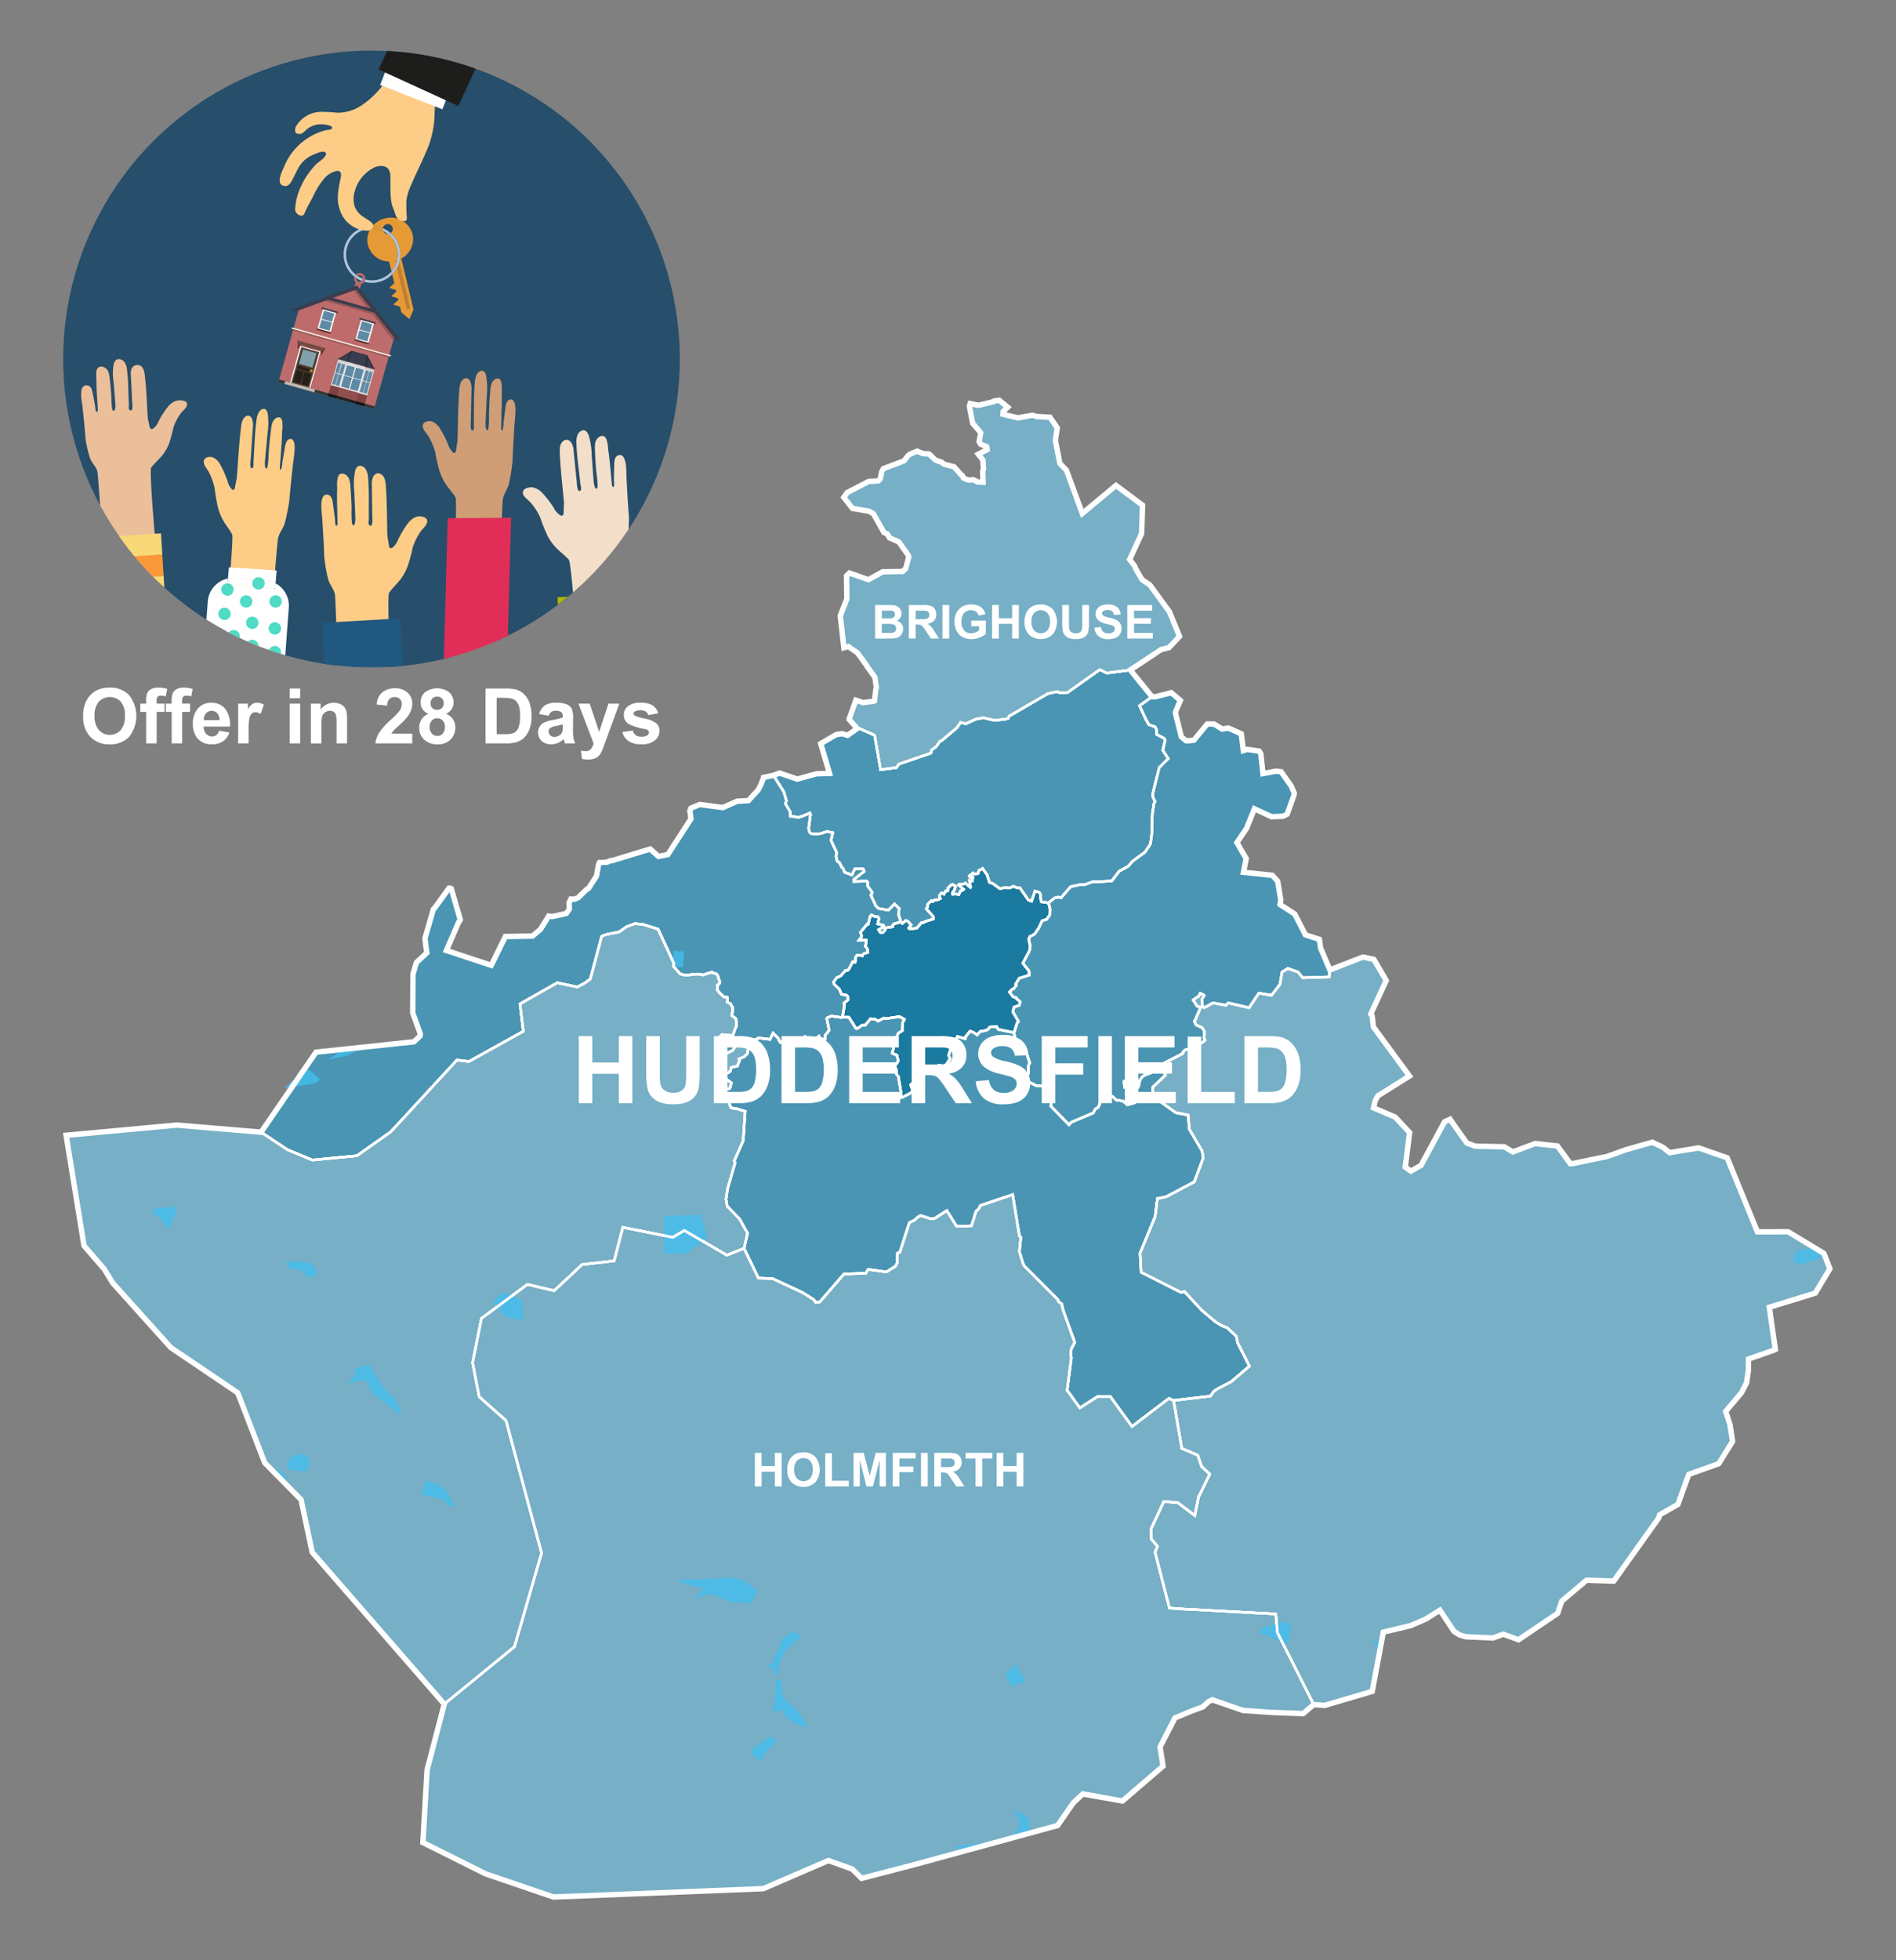 <svg xmlns="http://www.w3.org/2000/svg" xmlns:xlink="http://www.w3.org/1999/xlink" width="300" height="310" viewBox="0 0 300 310"><rect x="0" y="0" width="300" height="310" fill="#808080" stroke="none"/><defs><style>.cls-1,.cls-2,.cls-53,.cls-54{fill:none;}.cls-2{clip-rule:evenodd;}.cls-3{clip-path:url(#clip-path);}.cls-4{fill:#274e6a;}.cls-5{fill:#e69a35;}.cls-6{fill:#b0c4de;}.cls-7{fill:#cf9e76;}.cls-8{fill:#e12e58;}.cls-9{fill:#fdcd87;}.cls-10{fill:#215880;}.cls-11{fill:#ebbf9a;}.cls-12{fill:#f8d877;}.cls-13{fill:#fb9838;}.cls-14{fill:#f3dfc9;}.cls-15{fill:#005420;}.cls-16{fill:#b3b30c;}.cls-17{fill:#fff;}.cls-18{fill:#01cbad;opacity:0.69;}.cls-19,.cls-23{fill:#bd6b6b;}.cls-20{fill:#bf7f32;}.cls-21{fill:#1d1d1b;}.cls-22{opacity:0.56;}.cls-23,.cls-24,.cls-27,.cls-29,.cls-35{fill-rule:evenodd;}.cls-24{fill:#303838;}.cls-25{fill:#f3ecde;}.cls-26,.cls-27{opacity:0.2;}.cls-28,.cls-29{fill:#3a3d4e;}.cls-30{fill:#724944;}.cls-31{fill:#4e3f32;}.cls-32{fill:#81a1ae;}.cls-33{fill:#272019;}.cls-34{fill:#c87e2c;}.cls-35{fill:#c0b9ad;}.cls-36{fill:#683a2d;}.cls-37,.cls-38,.cls-47{fill:#542727;}.cls-37,.cls-39{opacity:0.6;}.cls-38,.cls-40{opacity:0.4;}.cls-41{fill:#cfcfcf;}.cls-42{fill:#dadada;}.cls-43{fill:#e6e6e6;}.cls-44{fill:#f2f2f2;}.cls-45{fill:#5f8aa5;}.cls-46{clip-path:url(#clip-path-2);}.cls-48{fill:#1b7aa0;}.cls-48,.cls-49,.cls-50,.cls-53,.cls-54{stroke:#fff;stroke-miterlimit:10;}.cls-48,.cls-49,.cls-50,.cls-53{stroke-width:0.397px;}.cls-49{fill:#4995b3;}.cls-50{fill:#76afc6;}.cls-51{opacity:0.8;}.cls-52{fill:#42beee;}.cls-54{stroke-width:0.857px;}.cls-55{isolation:isolate;}</style><clipPath id="clip-path"><circle class="cls-1" cx="58.782" cy="56.782" r="48.782"/></clipPath><clipPath id="clip-path-2"><polygon class="cls-2" points="59.326 58.447 53.429 56.789 55.642 55.482 58.118 56.178 59.326 58.447"/></clipPath></defs><g id="Text"><g class="cls-3"><circle class="cls-4" cx="58.782" cy="56.782" r="48.782"/><path class="cls-5" d="M60.671,36.575a.784.784,0,0,1-.079-.478,4.474,4.474,0,0,0-1.64-.346,3.608,3.608,0,0,0-.297.406c.067-.003.134-.005.202-.005A4.072,4.072,0,0,1,60.671,36.575Z"/><path class="cls-6" d="M58.857,35.749A4.492,4.492,0,0,0,56.07,43.763a.886.886,0,0,1,.222-.337,4.09,4.09,0,0,1,2.363-7.27,3.608,3.608,0,0,1,.297-.406C58.92,35.75,58.889,35.749,58.857,35.749Z"/><path class="cls-5" d="M63.489,40.89a3.486,3.486,0,0,0,1.788-3.85,3.546,3.546,0,0,0-4.341-2.505,3.738,3.738,0,0,0-1.984,1.215,4.474,4.474,0,0,1,1.64.346.783.783,0,1,1,1.22.761,4.491,4.491,0,0,1,.244,6.536l.337,1.394-.308.279-.503.456.646.208.425.137.058.24-.308.279-.503.456.646.208.425.137.058.24-.308.279-.503.456.646.208.425.137.216.895,1.279,1.077.647-1.542Z"/><path class="cls-5" d="M61.348,36.998a.784.784,0,0,1-.677-.423,4.072,4.072,0,0,0-1.814-.424c-.068,0-.135.002-.202.005a3.357,3.357,0,0,0-.439,2.588,3.486,3.486,0,0,0,3.347,2.61l.379,1.571a4.09,4.09,0,0,0-.595-5.928Z"/><path class="cls-7" d="M78.142,121.809c.038-1.206,1.219-41.653,1.418-42.845.162-.966.783-1.601.986-2.533a30.484,30.484,0,0,0,.55-3.488c.063-2.009.199-4.029.322-6.042.041-.677.555-3.862-.673-3.73a.798.798,0,0,0-.58.502,2.886,2.886,0,0,0-.192.831l-.306,2.371a4.051,4.051,0,0,1-.15,1.157c-.147.157-.228-.118-.224-.297.022-.888.049-1.764.074-2.651.028-.994.049-1.989.017-2.983a6.702,6.702,0,0,0-.066-1.677c-.306-1.037-1.29-.484-1.557.268a4.378,4.378,0,0,0-.19,1.102q-.143,1.721-.197,3.449c-.009.286.056,2.864-.255,2.782-.406-.064-.259-1.545-.251-1.859.03-1.148.111-2.294.148-3.442a12.421,12.421,0,0,0-.079-3.245,1.764,1.764,0,0,0-.216-.573c-.346-.537-.963-.227-1.251.247a3.109,3.109,0,0,0-.338,1.335c-.192,2.132-.107,4.281-.164,6.416-.007.272.135.964-.126,1.136-.488.322-.343-1.244-.339-1.452l.097-4.877a3.16,3.16,0,0,0-.168-1.344c-.442-.99-1.33-.54-1.597.323A5.157,5.157,0,0,0,72.66,61.85c-.189,2.622-.192,5.245-.275,7.866-.09.487-.148.984-.222,1.474-.026.176-.081.387-.234.428a.314.314,0,0,1-.256-.08,2.69,2.69,0,0,1-.755-1.219,15.783,15.783,0,0,0-1.296-2.527,2.574,2.574,0,0,0-1.239-1.127c-.438-.152-1.436-.068-1.488.636-.053.71.703,1.261.982,1.837a10.205,10.205,0,0,1,.98,2.356,27.905,27.905,0,0,0,.668,2.923,8.272,8.272,0,0,0,1.147,2.346c.459.633.963,1.196,1.391,1.868.582.913-1.771,40.217-1.755,41.321C70.318,120.511,78.142,121.809,78.142,121.809Z"/><polygon class="cls-8" points="70.843 81.952 69.711 123.22 79.743 123.146 80.875 81.877 70.843 81.952"/><path class="cls-9" d="M54.228,136.992C54.196,135.783,53.217,95.241,53,94.046c-.176-.969-.88-1.606-1.104-2.539a26.967,26.967,0,0,1-.597-3.496c-.054-2.013-.191-4.038-.313-6.056-.041-.679-.599-3.872.805-3.738a.879.879,0,0,1,.659.504,2.581,2.581,0,0,1,.212.833L52.99,81.93c.03.215.012,1.019.161,1.159.167.157.262-.118.259-.297-.017-.89-.04-1.769-.06-2.657-.023-.996-.038-1.994.008-2.99a5.906,5.906,0,0,1,.091-1.681c.36-1.039,1.48-.484,1.778.27a3.881,3.881,0,0,1,.208,1.105q.148,1.725.193,3.458c.007.286-.09,2.87.266,2.789.465-.064.311-1.548.304-1.863-.024-1.15-.106-2.3-.137-3.45a10.938,10.938,0,0,1,.12-3.252,1.655,1.655,0,0,1,.253-.574c.401-.538,1.104-.227,1.429.249a2.798,2.798,0,0,1,.375,1.339c.2,2.137.083,4.291.129,6.431.006.272-.164.966.134,1.139.555.323.404-1.246.401-1.455l-.066-4.888a2.813,2.813,0,0,1,.204-1.347c.515-.991,1.526-.54,1.824.325a4.561,4.561,0,0,1,.188,1.158c.192,2.628.171,5.258.242,7.884.099.488.16.987.24,1.478.029.176.089.388.263.429a.396.396,0,0,0,.293-.08,2.703,2.703,0,0,0,.875-1.221,15.369,15.369,0,0,1,1.506-2.531A2.877,2.877,0,0,1,65.897,81.73c.502-.152,1.643-.067,1.696.639.054.712-.816,1.263-1.141,1.84a9.677,9.677,0,0,0-1.143,2.361A25.226,25.226,0,0,1,64.518,89.5a8.006,8.006,0,0,1-1.333,2.351c-.531.634-1.112,1.198-1.608,1.871-.674.915,1.655,40.312,1.626,41.418C63.188,135.698,54.228,136.992,54.228,136.992Z"/><polygon class="cls-10" points="51.051 98.494 52.4 143.22 64.766 142.508 63.416 97.782 51.051 98.494"/><path class="cls-11" d="M17.896,111.594c-.068-1.042-2.241-36.013-2.492-37.036-.204-.829-.924-1.35-1.175-2.147a20.39,20.39,0,0,1-.698-2.994c-.113-1.736-.309-3.479-.49-5.217-.061-.585-.711-3.319.691-3.262a.862.862,0,0,1,.671.407,1.986,1.986,0,0,1,.236.711l.397,2.039c.036.184.042.88.195.995.171.129.258-.113.249-.268-.043-.768-.092-1.526-.139-2.292-.052-.859-.097-1.72-.08-2.582a4.445,4.445,0,0,1,.041-1.455c.327-.912,1.46-.48,1.779.159a2.946,2.946,0,0,1,.239.946q.198,1.484.295,2.978c.016.247-.005,2.482.348,2.397.461-.075.264-1.35.248-1.621-.058-.992-.174-1.981-.238-2.973a8.218,8.218,0,0,1,.024-2.814,1.357,1.357,0,0,1,.235-.506c.384-.481,1.093-.242,1.43.155a2.166,2.166,0,0,1,.413,1.141c.262,1.837.21,3.702.318,5.549.014.235-.135.841.167.978.563.256.365-1.093.356-1.273l-.211-4.218a2.149,2.149,0,0,1,.163-1.171.999.999,0,0,1,1.826.204,3.448,3.448,0,0,1,.222.992c.269,2.261.326,4.533.474,6.799.113.417.189.845.283,1.266.034.151.1.332.275.359a.443.443,0,0,0,.29-.081,2.405,2.405,0,0,0,.835-1.091,13.182,13.182,0,0,1,1.425-2.249,2.87,2.87,0,0,1,1.389-1.034c.496-.152,1.634-.126,1.708.481.075.613-.775,1.125-1.082,1.637a8.02,8.02,0,0,0-1.069,2.087,19.683,19.683,0,0,1-.701,2.563,6.811,6.811,0,0,1-1.259,2.086c-.51.57-1.073,1.081-1.547,1.683-.645.818,2.84,34.744,2.844,35.7C26.783,110.103,17.896,111.594,17.896,111.594Z"/><rect class="cls-12" x="15.382" y="91.402" width="10.624" height="3.383" transform="translate(-5.743 1.465) rotate(-3.562)"/><rect class="cls-12" x="16.215" y="104.793" width="10.624" height="3.383" transform="translate(-6.573 1.543) rotate(-3.562)"/><rect class="cls-12" x="14.963" y="84.672" width="10.624" height="3.383" transform="translate(-5.326 1.426) rotate(-3.562)"/><rect class="cls-13" x="15.172" y="88.026" width="10.624" height="3.383" transform="translate(-5.534 1.446) rotate(-3.562)"/><rect class="cls-13" x="15.592" y="94.779" width="10.624" height="3.383" transform="translate(-5.952 1.485) rotate(-3.562)"/><rect class="cls-12" x="15.799" y="98.109" width="10.624" height="3.383" transform="translate(-6.159 1.504) rotate(-3.562)"/><rect class="cls-13" x="16.006" y="101.439" width="10.624" height="3.383" transform="translate(-6.365 1.524) rotate(-3.562)"/><rect class="cls-13" x="16.422" y="108.123" width="10.624" height="3.383" transform="translate(-6.78 1.562) rotate(-3.562)"/><path class="cls-14" d="M102.247,130.638c-.107-1.204-3.799-41.59-3.722-42.801.063-.983.687-1.696.801-2.649a27.043,27.043,0,0,0,.19-3.542c-.178-2.006-.276-4.033-.387-6.052-.037-.679.148-3.915-1.227-3.621a.878.878,0,0,0-.595.576,2.591,2.591,0,0,0-.114.852l-.052,2.399c-.005.217.105,1.014-.026,1.17-.147.175-.273-.087-.29-.266-.086-.886-.164-1.761-.246-2.646-.092-.992-.192-1.985-.352-2.969a5.925,5.925,0,0,0-.283-1.659c-.475-.99-1.521-.311-1.73.472a3.89,3.89,0,0,0-.079,1.122q.052,1.731.206,3.457c.025.285.419,2.841.057,2.801-.468-.01-.485-1.502-.515-1.815-.108-1.145-.159-2.296-.261-3.442a10.969,10.969,0,0,0-.493-3.217,1.658,1.658,0,0,0-.316-.541c-.459-.488-1.119-.099-1.386.411A2.805,2.805,0,0,0,91.21,70.05c.048,2.146.411,4.272.612,6.404.026.271.273.941-.001,1.147-.513.385-.543-1.192-.564-1.399l-.496-4.863a2.821,2.821,0,0,0-.357-1.314c-.624-.926-1.574-.361-1.769.532a4.572,4.572,0,0,0-.054,1.172c.112,2.632.435,5.243.667,7.86-.042.496-.045.998-.068,1.496-.008.178-.044.396-.212.456a.394.394,0,0,1-.299-.045,2.703,2.703,0,0,1-1.006-1.113A15.377,15.377,0,0,0,85.88,78.039a2.869,2.869,0,0,0-1.544-.957c-.515-.093-1.635.122-1.606.829.029.714.953,1.161,1.341,1.697a9.682,9.682,0,0,1,1.403,2.214,25.299,25.299,0,0,0,1.12,2.819,8.01,8.01,0,0,0,1.591,2.182c.599.569,1.24,1.062,1.808,1.674.773.831,2.996,40.234,3.151,41.33C93.224,130.382,102.247,130.638,102.247,130.638Z"/><rect class="cls-15" x="89.224" y="94.123" width="13.693" height="46.471" transform="translate(-5.02 4.295) rotate(-2.496)"/><rect class="cls-16" x="90.769" y="94.317" width="1.677" height="46.471" transform="translate(-5.032 4.101) rotate(-2.496)"/><rect class="cls-16" x="93.842" y="94.183" width="1.677" height="46.471" transform="translate(-5.024 4.235) rotate(-2.496)"/><rect class="cls-16" x="96.914" y="94.049" width="1.677" height="46.471" transform="translate(-5.015 4.368) rotate(-2.496)"/><rect class="cls-16" x="99.986" y="93.915" width="1.677" height="46.471" transform="translate(-5.006 4.502) rotate(-2.496)"/><rect class="cls-16" x="88.383" y="97.332" width="13.693" height="1.491" transform="translate(-4.181 4.24) rotate(-2.496)"/><rect class="cls-16" x="88.244" y="94.144" width="13.693" height="1.491" transform="translate(-4.042 4.231) rotate(-2.496)"/><rect class="cls-16" x="88.537" y="100.87" width="13.693" height="1.491" transform="translate(-4.335 4.25) rotate(-2.496)"/><rect class="cls-16" x="88.675" y="104.036" width="13.693" height="1.491" transform="translate(-4.473 4.259) rotate(-2.496)"/><rect class="cls-16" x="88.818" y="107.294" width="13.693" height="1.491" transform="translate(-4.614 4.269) rotate(-2.496)"/><rect class="cls-16" x="88.943" y="110.18" width="13.693" height="1.491" transform="translate(-4.74 4.277) rotate(-2.496)"/><rect class="cls-16" x="89.061" y="112.88" width="13.693" height="1.491" transform="translate(-4.857 4.285) rotate(-2.496)"/><rect class="cls-16" x="89.191" y="115.868" width="13.693" height="1.491" transform="translate(-4.987 4.293) rotate(-2.496)"/><rect class="cls-16" x="89.325" y="118.932" width="13.693" height="1.491" transform="translate(-5.121 4.302) rotate(-2.496)"/><rect class="cls-16" x="89.463" y="122.098" width="13.693" height="1.491" transform="translate(-5.258 4.311) rotate(-2.496)"/><rect class="cls-16" x="89.601" y="125.263" width="13.693" height="1.491" transform="translate(-5.396 4.32) rotate(-2.496)"/><rect class="cls-16" x="89.735" y="128.335" width="13.693" height="1.491" transform="translate(-5.53 4.329) rotate(-2.496)"/><rect class="cls-16" x="89.873" y="131.501" width="13.693" height="1.491" transform="translate(-5.668 4.338) rotate(-2.496)"/><rect class="cls-16" x="90.015" y="134.76" width="13.693" height="1.491" transform="translate(-5.809 4.347) rotate(-2.496)"/><rect class="cls-16" x="90.132" y="137.459" width="13.693" height="1.491" transform="translate(-5.927 4.355) rotate(-2.496)"/><path class="cls-9" d="M40.536,127.986c.095-1.205,3.204-41.64,3.455-42.824.204-.96.838-1.567,1.081-2.491a31.441,31.441,0,0,0,.704-3.466c.159-2.008.389-4.024.606-6.033.073-.676.726-3.841-.474-3.765a.786.786,0,0,0-.588.476,2.974,2.974,0,0,0-.227.823l-.412,2.36a4.176,4.176,0,0,1-.202,1.151c-.151.15-.216-.128-.203-.307.064-.887.133-1.764.2-2.65.075-.994.144-1.989.161-2.985a6.913,6.913,0,0,0,.017-1.682c-.247-1.051-1.23-.543-1.526.198a4.51,4.51,0,0,0-.238,1.095q-.222,1.717-.358,3.444c-.022.286-.085,2.869-.383,2.774-.391-.083-.177-1.558-.154-1.872.085-1.147.22-2.291.31-3.438a12.813,12.813,0,0,0,.081-3.252,1.796,1.796,0,0,0-.182-.583c-.31-.553-.925-.271-1.228.191a3.194,3.194,0,0,0-.394,1.321c-.29,2.126-.312,4.28-.47,6.415-.02.272.085.971-.177,1.132-.49.3-.273-1.26-.259-1.468l.331-4.877a3.253,3.253,0,0,0-.098-1.353c-.382-1.01-1.267-.601-1.568.251a5.318,5.318,0,0,0-.225,1.148c-.311,2.616-.441,5.242-.648,7.861-.111.483-.192.978-.287,1.466-.034.175-.098.384-.248.418a.3.3,0,0,1-.244-.091,2.701,2.701,0,0,1-.674-1.254,15.965,15.965,0,0,0-1.137-2.588,2.525,2.525,0,0,0-1.15-1.184c-.418-.172-1.392-.133-1.477.569-.086.709.622,1.294.866,1.883a10.379,10.379,0,0,1,.839,2.403,28.687,28.687,0,0,0,.508,2.957,8.381,8.381,0,0,0,1.001,2.401c.416.654.878,1.241,1.262,1.933.522.941-3.67,40.177-3.708,41.283C32.995,126.333,40.536,127.986,40.536,127.986Z"/><path class="cls-17" d="M37.174,91.417l4.827.362a3.972,3.972,0,0,1,1.607.473l.169-2.035-7.559-.5-.148,1.77A3.983,3.983,0,0,1,37.174,91.417Z"/><path class="cls-17" d="M43.608,92.252l-.07.842-7.547-.659.079-.947a4.026,4.026,0,0,0-3.195,3.628L30.692,124.24a4.022,4.022,0,0,0,3.699,4.299l4.827.362a4.022,4.022,0,0,0,4.299-3.699L45.7,96.077A4.024,4.024,0,0,0,43.608,92.252Z"/><path class="cls-17" d="M43.538,93.094l.07-.842a3.972,3.972,0,0,0-1.607-.473l-4.827-.362a3.983,3.983,0,0,0-1.104.071l-.079.947Z"/><circle class="cls-18" cx="35.52" cy="97.074" r="0.981"/><circle class="cls-18" cx="35.991" cy="93.233" r="0.981"/><circle class="cls-18" cx="38.943" cy="95.112" r="0.981"/><circle class="cls-18" cx="39.924" cy="98.489" r="0.981"/><circle class="cls-18" cx="36.972" cy="100.612" r="0.981"/><circle class="cls-18" cx="39.924" cy="102.15" r="0.981"/><circle class="cls-18" cx="43.489" cy="103.131" r="0.981"/><circle class="cls-18" cx="34.202" cy="101.592" r="0.981"/><circle class="cls-18" cx="43.608" cy="95.112" r="0.981"/><circle class="cls-18" cx="40.904" cy="92.252" r="0.981"/><circle class="cls-18" cx="43.489" cy="99.378" r="0.981"/><path class="cls-1" d="M56.901,43.555a.512.512,0,0,0-.3.097,4.072,4.072,0,0,0,.814.417A.514.514,0,0,0,56.901,43.555Z"/><path class="cls-1" d="M57.787,44.069a.894.894,0,0,1-.008.118,4.093,4.093,0,1,0-1.487-.761.886.886,0,0,1,1.495.643Z"/><path class="cls-6" d="M56.393,43.996a4.469,4.469,0,0,0,.865.443.512.512,0,0,0,.157-.37v0a4.072,4.072,0,0,1-.814-.417A.513.513,0,0,0,56.393,43.996Z"/><path class="cls-6" d="M56.601,43.652q-.16-.106-.309-.226a.886.886,0,0,0-.222.337q.156.124.323.233A.513.513,0,0,1,56.601,43.652Z"/><path class="cls-19" d="M56.901,43.183a.883.883,0,0,0-.609.243q.149.12.309.226a.514.514,0,0,1,.814.417v0a.514.514,0,1,1-1.022-.073q-.167-.11-.323-.233a.882.882,0,0,0,.192.916l-.688,2.554.895.24.688-2.557a.885.885,0,0,0-.256-1.733Z"/><path class="cls-20" d="M64.734,48.883l-.158.038a.211.211,0,0,1-.254-.157l-1.799-7.571.57-.135,1.799,7.571A.211.211,0,0,1,64.734,48.883Z"/><path class="cls-9" d="M60.545,13.483c.392-.536.806-1.06,1.202-1.585.296-.393.505-.989,1.024-1.144.744-.223,1.321.527,1.96.749,1.295.449,2.578.93,3.87,1.386a.884.884,0,0,1,.468.288.886.886,0,0,1,.065.619,39.439,39.439,0,0,0-.388,4.741,15.371,15.371,0,0,1-1.378,5.603c-.718,1.708-1.585,3.35-2.288,5.065a8.49,8.49,0,0,0-.771,2.463,21.098,21.098,0,0,0,.054,2.56c.01.266.035.694-.229.726-1.521.188-1.601-1.336-1.827-1.797-.734-1.496-.452-3.815-.545-5.476-.086-1.523-1.484-1.711-2.645-1.147a5.983,5.983,0,0,0-2.978,3.683,4.188,4.188,0,0,0-.034,2.401,3.364,3.364,0,0,0,1.392,1.679c.389.294,1.726.921,1.554,1.474a.941.941,0,0,1-.887.723,4.735,4.735,0,0,1-3.935-2.286,5.806,5.806,0,0,1-.758-3.334,13.226,13.226,0,0,1,.345-2.303c.152-.678.41-1.599-.544-1.55a3.799,3.799,0,0,0-2.153,1.438A12.429,12.429,0,0,0,49.57,30.994c-.433.857-1.054,1.903-1.409,2.79-.273.682-1.438.146-1.461-.669a9.547,9.547,0,0,1,.89-3.561,11.847,11.847,0,0,1,2.455-3.596c.324-.332,1.789-1.214,1.504-1.756-.273-.518-1.478.064-1.875.22a4.882,4.882,0,0,0-2.302,1.864c-.383.593-.924,1.876-1.301,2.473-.3.475-.641.794-1.245.609-1.224-.376-.13-2.376.116-2.987a9.744,9.744,0,0,1,6.591-5.783c.305-.079,1.135-.026.998-.469-.098-.317-1.118-.438-1.385-.463a3.557,3.557,0,0,0-2.74.903,2.532,2.532,0,0,1-.69.557c-.274.116-.856.057-.97-.218a1.37,1.37,0,0,1,.023-.792,4.675,4.675,0,0,1,3.94-2.43,25.784,25.784,0,0,1,2.611.141,6.752,6.752,0,0,0,3.726-1.059,13.852,13.852,0,0,0,2.739-2.343A10.473,10.473,0,0,0,60.545,13.483Z"/><rect class="cls-17" x="60.539" y="11.354" width="10.577" height="4.147" transform="translate(9.431 -23.082) rotate(21.389)"/><rect class="cls-21" x="66.519" y="-19.305" width="13.872" height="34.762" transform="translate(5.868 -30.756) rotate(24.603)"/><g class="cls-22"><circle class="cls-21" cx="71.373" cy="12.916" r="1.09"/></g><path class="cls-1" d="M62.127,36.031a.783.783,0,0,0-1.535.066,4.49,4.49,0,0,1,1.22.761A.783.783,0,0,0,62.127,36.031Z"/><path class="cls-1" d="M61.348,36.998a4.09,4.09,0,0,0-.677-.423A.784.784,0,0,0,61.348,36.998Z"/><path class="cls-6" d="M60.605,36.399a.781.781,0,0,0,.066.176,4.09,4.09,0,0,1,.677.423.783.783,0,0,0,.464-.139,4.49,4.49,0,0,0-1.22-.761A.779.779,0,0,0,60.605,36.399Z"/><path class="cls-6" d="M58.857,44.331a4.091,4.091,0,0,1-1.077-.144.881.881,0,0,1-.143.378,4.498,4.498,0,0,0,4.419-1.171l-.113-.469A4.08,4.08,0,0,1,58.857,44.331Z"/><path class="cls-6" d="M61.812,36.858a.783.783,0,0,1-.464.139,4.09,4.09,0,0,1,.595,5.928l.113.469a4.491,4.491,0,0,0-.244-6.536Z"/><polygon class="cls-23" points="62.455 53.041 56.407 45.512 47.322 48.786 44.044 60.445 59.178 64.7 62.455 53.041"/><polygon class="cls-24" points="59.178 64.7 59.299 64.269 44.166 60.014 44.044 60.445 59.178 64.7 59.178 64.7"/><rect class="cls-25" x="45.86" y="53.971" width="16.277" height="0.218" transform="translate(91.347 120.756) rotate(-164.298)"/><rect class="cls-26" x="46.081" y="54.181" width="15.72" height="0.21" transform="translate(91.177 121.145) rotate(-164.298)"/><path class="cls-27" d="M62.509,52.849l-2.028-2.533h0l0,0-3.985-4.981-.657.451L58.3,48.852c-2.277-.641-6.518-1.835-6.616-1.859l-.999.377,8.246,2.318,3.305,4.13Z"/><rect class="cls-28" x="51.637" y="47.961" width="8.031" height="0.468" transform="translate(15.12 -13.263) rotate(15.701)"/><polygon class="cls-29" points="63.476 53.863 56.504 45.156 46.023 48.957 46.877 49.221 56.328 45.794 62.608 53.644 63.476 53.863"/><polygon class="cls-30" points="47.085 53.829 51.548 55.084 51.279 55.545 47.074 54.363 47.085 53.829"/><rect class="cls-17" x="46.653" y="55.038" width="3.301" height="6.041" transform="translate(79.093 127.023) rotate(-164.298)"/><g id="Symbol_9_0_Layer2_0_MEMBER_8_MEMBER_12_MEMBER_0_FILL" data-name="Symbol 9 0 Layer2 0 MEMBER 8 MEMBER 12 MEMBER 0 FILL"><path class="cls-31" d="M50.509,55.696l-2.833-.797L46.09,60.542l2.833.796Z"/></g><g id="Symbol_9_0_Layer2_0_MEMBER_8_MEMBER_12_MEMBER_1_MEMBER_1_FILL" data-name="Symbol 9 0 Layer2 0 MEMBER 8 MEMBER 12 MEMBER 1 MEMBER 1 FILL"><path class="cls-32" d="M47.955,55.268l-.638,2.269,2.124.597.638-2.269Z"/></g><g id="Symbol_9_0_Layer2_0_MEMBER_8_MEMBER_12_MEMBER_2_MEMBER_0_FILL" data-name="Symbol 9 0 Layer2 0 MEMBER 8 MEMBER 12 MEMBER 2 MEMBER 0 FILL"><path class="cls-33" d="M47.52,60.689l.542-1.928-1.123-.316-.542,1.928Z"/></g><g id="Symbol_9_0_Layer2_0_MEMBER_8_MEMBER_12_MEMBER_2_MEMBER_1_FILL" data-name="Symbol 9 0 Layer2 0 MEMBER 8 MEMBER 12 MEMBER 2 MEMBER 1 FILL"><path class="cls-33" d="M48.748,61.035l.542-1.927-1.123-.316-.542,1.928Z"/></g><g id="Symbol_9_0_Layer2_0_MEMBER_8_MEMBER_12_MEMBER_2_MEMBER_1_FILL-2" data-name="Symbol 9 0 Layer2 0 MEMBER 8 MEMBER 12 MEMBER 2 MEMBER 1 FILL"><path class="cls-33" d="M49.334,58.951l.141-.501-2.352-.661-.141.501Z"/></g><g id="Symbol_9_0_Layer2_0_MEMBER_8_MEMBER_13_FILL" data-name="Symbol 9 0 Layer2 0 MEMBER 8 MEMBER 13 FILL"><path class="cls-34" d="M49.474,58.712a.21.21,0,0,0-.024-.173.23.23,0,0,0-.318-.089.21.21,0,0,0-.111.135.215.215,0,0,0,.023.178.226.226,0,0,0,.14.112.24.24,0,0,0,.29-.163Z"/></g><polygon class="cls-35" points="44.996 60.713 45.121 60.27 49.866 61.604 49.741 62.047 44.996 60.713 44.996 60.713"/><rect class="cls-36" x="50.797" y="55.461" width="0.279" height="0.633" transform="matrix(-0.963, -0.271, 0.271, -0.963, 84.876, 123.258)"/><rect class="cls-36" x="47.111" y="54.425" width="0.279" height="0.633" transform="translate(77.924 120.227) rotate(-164.298)"/><rect class="cls-26" x="46.964" y="54.95" width="4.369" height="0.205" transform="translate(81.565 121.352) rotate(-164.298)"/><polygon class="cls-29" points="59.326 58.447 53.429 56.789 55.642 55.482 58.118 56.178 59.326 58.447"/><rect class="cls-37" x="52.153" y="61.047" width="1.408" height="1.384" transform="matrix(0.963, 0.271, -0.271, 0.963, 18.68, -12.001)"/><rect class="cls-37" x="56.532" y="62.278" width="1.408" height="1.384" transform="matrix(0.963, 0.271, -0.271, 0.963, 19.177, -13.14)"/><rect class="cls-38" x="53.475" y="61.662" width="3.141" height="1.384" transform="translate(18.929 -12.57) rotate(15.701)"/><rect class="cls-39" x="51.905" y="62.396" width="1.408" height="0.448" transform="translate(18.91 -11.9) rotate(15.701)"/><rect class="cls-39" x="56.284" y="63.627" width="1.408" height="0.448" transform="translate(19.406 -13.04) rotate(15.701)"/><rect class="cls-40" x="53.227" y="63.012" width="3.141" height="0.448" transform="translate(19.158 -12.47) rotate(15.701)"/><rect class="cls-41" x="53.44" y="56.996" width="1.408" height="0.321" transform="translate(17.489 -12.52) rotate(15.701)"/><rect class="cls-41" x="57.82" y="58.228" width="1.408" height="0.321" transform="matrix(0.963, 0.271, -0.271, 0.963, 17.985, -13.659)"/><rect class="cls-42" x="54.763" y="57.612" width="3.141" height="0.321" transform="translate(17.737 -13.09) rotate(15.701)"/><rect class="cls-43" x="52.868" y="57.239" width="1.408" height="3.907" transform="translate(18.018 -12.289) rotate(15.701)"/><rect class="cls-43" x="57.248" y="58.47" width="1.408" height="3.907" transform="matrix(0.963, 0.271, -0.271, 0.963, 18.515, -13.428)"/><rect class="cls-44" x="54.191" y="57.854" width="3.141" height="3.907" transform="translate(18.266 -12.859) rotate(15.701)"/><rect class="cls-45" x="54.485" y="58.057" width="1.655" height="1.294" transform="translate(-16.17 96.066) rotate(-74.299)"/><rect class="cls-45" x="55.893" y="58.453" width="1.655" height="1.294" transform="translate(-15.524 97.71) rotate(-74.299)"/><rect class="cls-45" x="53.929" y="59.806" width="1.785" height="1.294" transform="translate(-18.212 96.868) rotate(-74.299)"/><rect class="cls-45" x="55.336" y="60.202" width="1.785" height="1.294" transform="translate(-17.567 98.512) rotate(-74.299)"/><rect class="cls-45" x="52.697" y="57.935" width="1.655" height="0.533" transform="translate(-16.99 93.978) rotate(-74.299)"/><rect class="cls-45" x="53.288" y="58.088" width="1.655" height="0.559" transform="matrix(0.271, -0.963, 0.963, 0.271, -16.719, 94.669)"/><rect class="cls-45" x="52.141" y="59.684" width="1.785" height="0.533" transform="translate(-19.032 94.781) rotate(-74.299)"/><rect class="cls-45" x="52.732" y="59.837" width="1.785" height="0.559" transform="translate(-18.761 95.471) rotate(-74.299)"/><rect class="cls-45" x="57.077" y="59.166" width="1.655" height="0.533" transform="translate(-14.981 99.092) rotate(-74.299)"/><rect class="cls-45" x="57.668" y="59.319" width="1.655" height="0.559" transform="translate(-14.71 99.783) rotate(-74.299)"/><rect class="cls-45" x="56.52" y="60.915" width="1.785" height="0.533" transform="translate(-17.023 99.895) rotate(-74.299)"/><rect class="cls-45" x="57.112" y="61.068" width="1.785" height="0.559" transform="translate(-16.752 100.585) rotate(-74.299)"/><g class="cls-46"><polygon class="cls-26" points="59.483 58.364 58.418 56.362 58.418 56.362 58.469 56.182 58.303 56.135 58.319 56 58.218 55.988 58.056 55.683 57.742 55.85 57.822 56 55.987 55.484 56.134 55.398 55.953 55.092 55.656 55.267 55.563 55.225 55.507 55.349 55.456 55.335 55.44 55.395 53.338 56.636 53.519 56.942 55.247 55.921 54.656 57.225 54.979 57.372 55.775 55.619 57.933 56.226 57.699 58.137 58.052 58.18 58.226 56.759 59.169 58.531 59.483 58.364"/></g><rect class="cls-44" x="50.627" y="49.116" width="2.163" height="3.212" transform="translate(87.761 113.545) rotate(-164.298)"/><rect class="cls-45" x="51.233" y="49.172" width="1.34" height="1.681" transform="translate(-10.29 86.445) rotate(-74.299)"/><rect class="cls-45" x="50.835" y="50.588" width="1.34" height="1.681" transform="translate(-11.943 87.094) rotate(-74.299)"/><rect class="cls-28" x="50.839" y="48.946" width="2.673" height="0.234" transform="translate(89.125 110.415) rotate(-164.298)"/><rect class="cls-47" x="50.078" y="52.264" width="2.335" height="0.215" transform="translate(86.404 116.657) rotate(-164.298)"/><rect class="cls-44" x="56.621" y="50.801" width="2.163" height="3.212" transform="translate(99.07 118.475) rotate(-164.298)"/><rect class="cls-45" x="57.227" y="50.858" width="1.34" height="1.681" transform="translate(-7.54 93.444) rotate(-74.299)"/><rect class="cls-45" x="56.829" y="52.273" width="1.34" height="1.681" transform="translate(-9.193 94.094) rotate(-74.299)"/><rect class="cls-28" x="56.833" y="50.631" width="2.673" height="0.234" transform="translate(100.434 115.345) rotate(-164.298)"/><rect class="cls-47" x="56.072" y="53.949" width="2.335" height="0.215" transform="translate(97.713 121.587) rotate(-164.298)"/></g><path class="cls-17" d="M13.157,113.278a5.514,5.514,0,0,1,.398-2.226,4.077,4.077,0,0,1,.808-1.19,3.385,3.385,0,0,1,1.121-.781,4.771,4.771,0,0,1,1.871-.343,4.076,4.076,0,0,1,3.069,1.189,5.32,5.32,0,0,1,.009,6.597,4.045,4.045,0,0,1-3.055,1.188,4.086,4.086,0,0,1-3.078-1.182A4.48,4.48,0,0,1,13.157,113.278Zm1.806-.059a3.249,3.249,0,0,0,.681,2.234,2.34,2.34,0,0,0,3.448.006,3.318,3.318,0,0,0,.672-2.264,3.266,3.266,0,0,0-.654-2.226,2.423,2.423,0,0,0-3.483.009A3.276,3.276,0,0,0,14.962,113.219Z"/><path class="cls-17" d="M22.201,111.277h.924v-.474a3.15,3.15,0,0,1,.169-1.184,1.333,1.333,0,0,1,.621-.637,2.392,2.392,0,0,1,1.145-.245,4.638,4.638,0,0,1,1.391.213l-.225,1.16a3.272,3.272,0,0,0-.764-.095.681.681,0,0,0-.518.169.976.976,0,0,0-.157.647v.444h1.243v1.309H24.788v4.978H23.125v-4.978h-.924Z"/><path class="cls-17" d="M26.238,111.277h.924v-.474a3.15,3.15,0,0,1,.169-1.184,1.333,1.333,0,0,1,.621-.637,2.392,2.392,0,0,1,1.145-.245,4.638,4.638,0,0,1,1.391.213l-.225,1.16a3.272,3.272,0,0,0-.764-.095.681.681,0,0,0-.518.169.976.976,0,0,0-.157.647v.444h1.243v1.309H28.825v4.978H27.162v-4.978h-.924Z"/><path class="cls-17" d="M34.644,115.562l1.657.278a2.719,2.719,0,0,1-1.01,1.389,2.964,2.964,0,0,1-1.726.476,2.812,2.812,0,0,1-2.427-1.071,3.598,3.598,0,0,1-.621-2.166,3.472,3.472,0,0,1,.816-2.447,2.692,2.692,0,0,1,2.066-.885,2.793,2.793,0,0,1,2.214.926,4.103,4.103,0,0,1,.775,2.838h-4.167a1.678,1.678,0,0,0,.402,1.151,1.258,1.258,0,0,0,.959.412,1.013,1.013,0,0,0,.656-.214A1.31,1.31,0,0,0,34.644,115.562Zm.095-1.681a1.605,1.605,0,0,0-.373-1.098,1.2,1.2,0,0,0-1.764.02,1.531,1.531,0,0,0-.35,1.077Z"/><path class="cls-17" d="M39.337,117.564H37.674v-6.286h1.545v.894a2.676,2.676,0,0,1,.714-.834,1.304,1.304,0,0,1,.719-.201,2.109,2.109,0,0,1,1.095.314l-.515,1.45a1.46,1.46,0,0,0-.781-.272.922.922,0,0,0-.592.192,1.313,1.313,0,0,0-.382.695,9.869,9.869,0,0,0-.14,2.107Z"/><path class="cls-17" d="M45.831,110.425v-1.539h1.663v1.539Zm0,7.139v-6.286h1.663v6.286Z"/><path class="cls-17" d="M54.916,117.564H53.253v-3.208a4.952,4.952,0,0,0-.106-1.317.929.929,0,0,0-.347-.465.988.988,0,0,0-.577-.165,1.339,1.339,0,0,0-.775.236,1.196,1.196,0,0,0-.471.628,5.412,5.412,0,0,0-.127,1.444v2.847H49.187v-6.286h1.545v.924a2.576,2.576,0,0,1,3.078-.867,1.686,1.686,0,0,1,.689.506,1.842,1.842,0,0,1,.325.698,5.179,5.179,0,0,1,.092,1.119Z"/><path class="cls-17" d="M65.233,116.019v1.545h-5.83a4.023,4.023,0,0,1,.568-1.66,11.037,11.037,0,0,1,1.87-2.081,11.831,11.831,0,0,0,1.38-1.42,1.833,1.833,0,0,0,.343-1.018,1.157,1.157,0,0,0-.299-.856,1.271,1.271,0,0,0-1.654.015,1.618,1.618,0,0,0-.355,1.042l-1.657-.166a2.715,2.715,0,0,1,.93-1.971,3.12,3.12,0,0,1,1.953-.598,2.822,2.822,0,0,1,2.018.692,2.272,2.272,0,0,1,.733,1.723,2.982,2.982,0,0,1-.21,1.115,4.523,4.523,0,0,1-.666,1.11,10.657,10.657,0,0,1-1.089,1.107q-.787.722-.997.959a2.887,2.887,0,0,0-.341.462Z"/><path class="cls-17" d="M67.785,112.882a1.863,1.863,0,0,1-1.232-1.794,2.104,2.104,0,0,1,.678-1.605,3.241,3.241,0,0,1,3.848,0,2.092,2.092,0,0,1,.684,1.605,1.893,1.893,0,0,1-.314,1.074,1.988,1.988,0,0,1-.882.72,2.325,2.325,0,0,1,1.098.846,2.24,2.24,0,0,1,.376,1.285,2.615,2.615,0,0,1-.767,1.953,2.786,2.786,0,0,1-2.039.752,3.083,3.083,0,0,1-1.971-.622,2.423,2.423,0,0,1-.93-2.013,2.485,2.485,0,0,1,.35-1.293A2.246,2.246,0,0,1,67.785,112.882Zm.189,2.042a1.525,1.525,0,0,0,.353,1.071,1.143,1.143,0,0,0,.879.385,1.105,1.105,0,0,0,.853-.37,1.534,1.534,0,0,0,.337-1.068,1.383,1.383,0,0,0-.343-.98,1.136,1.136,0,0,0-.87-.37,1.04,1.04,0,0,0-.909.42A1.542,1.542,0,0,0,67.974,114.924Zm.154-3.718a1.041,1.041,0,0,0,.281.775,1.015,1.015,0,0,0,.748.278,1.031,1.031,0,0,0,.758-.281A1.044,1.044,0,0,0,70.2,111.2a.966.966,0,0,0-1.024-1.029,1.03,1.03,0,0,0-.763.284A1.013,1.013,0,0,0,68.128,111.206Z"/><path class="cls-17" d="M76.83,108.886h3.202a6.251,6.251,0,0,1,1.651.166,2.908,2.908,0,0,1,1.309.799,3.8,3.8,0,0,1,.828,1.406,6.403,6.403,0,0,1,.284,2.051,5.728,5.728,0,0,1-.266,1.847,3.834,3.834,0,0,1-.93,1.533,3.086,3.086,0,0,1-1.232.692,5.306,5.306,0,0,1-1.551.184H76.83Zm1.752,1.468v5.748H79.89a4.756,4.756,0,0,0,1.06-.083,1.617,1.617,0,0,0,.707-.361,1.836,1.836,0,0,0,.459-.837,5.67,5.67,0,0,0,.178-1.59,5.191,5.191,0,0,0-.178-1.545,1.997,1.997,0,0,0-.497-.84,1.666,1.666,0,0,0-.812-.409,7.984,7.984,0,0,0-1.438-.083Z"/><path class="cls-17" d="M86.821,113.195l-1.51-.272a2.355,2.355,0,0,1,.876-1.35,3.208,3.208,0,0,1,1.847-.438,3.999,3.999,0,0,1,1.658.263,1.651,1.651,0,0,1,.766.669,3.421,3.421,0,0,1,.223,1.489l-.018,1.941a6.803,6.803,0,0,0,.079,1.222,3.605,3.605,0,0,0,.299.844H89.395c-.043-.11-.097-.274-.159-.491-.028-.099-.048-.164-.059-.195a2.989,2.989,0,0,1-.911.621,2.603,2.603,0,0,1-1.036.207,2.14,2.14,0,0,1-1.53-.526,1.751,1.751,0,0,1-.559-1.332,1.788,1.788,0,0,1,.255-.95,1.666,1.666,0,0,1,.713-.639A5.566,5.566,0,0,1,87.43,113.87a9.14,9.14,0,0,0,1.616-.408v-.166a.86.86,0,0,0-.237-.684,1.412,1.412,0,0,0-.894-.204,1.185,1.185,0,0,0-.692.175A1.209,1.209,0,0,0,86.821,113.195Zm2.226,1.35a10.331,10.331,0,0,1-1.013.254,3.047,3.047,0,0,0-.905.29.695.695,0,0,0-.325.586.816.816,0,0,0,.26.605.908.908,0,0,0,.663.254,1.442,1.442,0,0,0,.858-.296,1.042,1.042,0,0,0,.397-.55,3.265,3.265,0,0,0,.065-.811Z"/><path class="cls-17" d="M91.533,111.277h1.77l1.504,4.463,1.468-4.463h1.723l-2.22,6.05-.397,1.095a4.452,4.452,0,0,1-.418.841,1.832,1.832,0,0,1-.455.47,1.962,1.962,0,0,1-.634.281,3.275,3.275,0,0,1-.85.101,4.381,4.381,0,0,1-.94-.101l-.148-1.302a3.723,3.723,0,0,0,.704.077,1.046,1.046,0,0,0,.858-.341,2.355,2.355,0,0,0,.427-.867Z"/><path class="cls-17" d="M98.475,115.77l1.669-.254a1.219,1.219,0,0,0,.433.736,1.457,1.457,0,0,0,.911.252,1.651,1.651,0,0,0,.971-.236.527.527,0,0,0,.219-.444.436.436,0,0,0-.118-.313,1.317,1.317,0,0,0-.557-.219,8.992,8.992,0,0,1-2.551-.811,1.619,1.619,0,0,1-.746-1.415,1.746,1.746,0,0,1,.645-1.373,3.017,3.017,0,0,1,2.001-.556,3.491,3.491,0,0,1,1.918.42,2.144,2.144,0,0,1,.863,1.243l-1.568.29a.968.968,0,0,0-.382-.562,1.397,1.397,0,0,0-.802-.195,1.811,1.811,0,0,0-.941.183.395.395,0,0,0-.189.337.366.366,0,0,0,.166.302,6.206,6.206,0,0,0,1.554.468,4.62,4.62,0,0,1,1.855.74,1.537,1.537,0,0,1,.521,1.237,1.898,1.898,0,0,1-.723,1.485,3.197,3.197,0,0,1-2.137.621,3.503,3.503,0,0,1-2.033-.52A2.399,2.399,0,0,1,98.475,115.77Z"/><g id="districtpaths"><path id="HD-01_districtpath" data-name="HD-01 districtpath" class="cls-48" d="M159.742,156.891l.562.747.504.143.029.153.579.47-.126.585-.841.29-.185.742.891,1.516-.232.278-.456,1.504-2.49-.518-.075-.083-.216-.383-1.024.092-.155.094-.158.261-.411.206-.801.108-.523.577-.397-.288-.691-.338-.022.005-.718.906-.062.303-1.229-.336-.242.45.107.608-.29.328-.023.097-.091.182-.394.256-.148.108-.305.907.22.61-.529.768-.01.01-.041.081-.412.33-.785-.218-1.175.85-.296-.1-.002-.003-1.062-.134-.154.093-.075.343-.145.159-.169.38.651.467.025.343-.117.023-.967-.003-.191.204-.169.024-.597.452.291.917-.037.152-.344.294-1.162.6-.268.07-.049-.868.016-.049-.348-2,.021-.069-.064-.317-.299-.354-.001-.627-.301-.734.188-.193.384-.576-.231-.929-.682-.243-.059-.069.22-.746-.157-.581.224-.636.043-.071.189-.036.45-1.09.633-.379.013-.022-.034-.413.06-.178-.01-.231.051-.181-.004-.306.249-.405.015-.082-.817-.428-.547.1-.004-.003-1.194.179-.284.064-.041,0-.166-.042-.174-.06-.941.486-.512-.321-.673-.058-.856,1.034-.497.013-.617.438-.253.092-.096-.051-1.125-1.766-1.008-.014.315-1.846-.088-.35.677-.55-.06-.47-.04-.072-.191-.181-.768-.146-.336-.804-.84-.798-.069-.323.493-.697.593-.256.814-.9.312.001.23-.24.579-1.12.357.091.08-.176-.019-.566.27-.401.839.102.076-.176.205-.173.559-.176-.014-.501-.378-.52.153-.368-.023-.045.012-.504-1.127-.003.429-.558-.151-.684-.02-.018,1.066-1.303.138.007.302-1.195.209-.24.652.305.378-.002.161.291-.199.814.913.231.049.218-.805.485.219.399.134.047.337-.04.305-.323-.037-.361,1.268-.201-.003-.264.26-.216,1.029-.276.234.238.511-.448.307.046.565.624-.361.512.014.057.222.039,1.016-.07.714-.864.324-.052.076-.002.133-.118,1.37-.437,0-.361-1.1-1.248.23-.353-.021-.35.592-.579.242.129.204-.208.624-.088.337-.169-.148-.288.002-.167.241-.343.154-.095.324.191.325-.544.269.018.056-.477.072-.07.177-.083.163-.239.332-.142.469.298-.207.611-.283.419-.029.148.059.089.491-.029.455.071.274-.557.019-.003.427-.201.047-.059-.796-.698.083-.108.368.023.534-.143.085-.073.79.684.035-.063-.17-1.021.455.037.071-.524-.439-.042-.11-.199.584-.451.105.137.681-.037.001-.001.171-.556.192-.039.367-.22.787,1.1-.001.004-.034.056.341,1.017.544.211,1.114.803.871-.213.615.11.653-.286.422.196.606.077,1.318,1.894.196.059.087.066.237.051.522-1.563.67.183.164.207.153,1.277,1.174.182.243.977-.029.932-.533.718-.703.218-.497,1.096-.621.895-.165.172-.643.331-.194.426.253,1.093-.136.742-1.039,1.954.945,1.183.078.689-1.594.505-.564.905.081.217-.416.55-.282.112Z"/><path id="HD-02_districtpath" data-name="HD-02 districtpath" class="cls-49" d="M168.924,109.51l5.094-3.613,1.104.537,3.721-.478,3.439,4.223-1.972,1.431,1.121,2.405.096.087.231.49,1.002.341.235.449.001.706.011.039,1.197.643.164.247-.375,1.643.856,1.308-1.422,1.42-.99,3.953-.012.709.328.687-.196.444-.021.189-.201,1.332-.089,3.168-.213,1.593-.91,1.367-.161.08-1.78,1.305-.658.777-1.449.799-1.157,1.522-2.412.169-.572-.032-1.375.471-.441-.054-1.704.368-1.317,1.499-.181.257-.499-.109-.584.156-.919.743-1.174-.182-.153-1.277-.164-.207-.67-.183-.522,1.563-.237-.051-.087-.066-.196-.059-1.318-1.894-.606-.077-.422-.196-.653.286-.615-.11-.871.213-1.114-.803-.544-.211-.341-1.017.034-.056.001-.004-.787-1.1-.367.22-.192.039-.171.556-.001.001-.681.037-.105-.137-.584.451.11.199.439.042-.071.524-.455-.037.17,1.021-.035.063-.79-.684-.085.073-.534.143-.368-.023-.083.108.796.698-.047.059-.427.201-.019.003-.274.557-.455-.071-.491.029-.059-.089.029-.148.283-.419.207-.611-.469-.298-.332.142-.163.239-.177.083-.072.07-.056.477-.269-.018-.325.544-.324-.191-.154.095-.241.343-.002.167.148.288-.337.169-.624.088-.204.208-.242-.129-.592.579.021.35-.23.353,1.1,1.248,0,.361-1.37.437-.133.118-.076.002-.324.052-.714.864-1.016.07-.222-.039-.014-.057.361-.512-.565-.624-.307-.046-.511.448-.234-.238-.266-.864-.099-.189.096-1.052-.743-.734-.85.87-.151.11-1.544-.272-.435-.442.003-.007-.764-1.649.221-.436-.709-.973-.01-.629-.189-.177-2.014.048-.024-.289,1.664-1.31-.008-.083-.166-.29-1.297-.032-.449.987-1.191-.45-.233-.62-.19-.134-.389-.786-.34-.178-.196-.829.129-.542-.913-1.914.284-1.243-.948-.187-.923.313-.847.085-.744-.073-.253-.291-.111-.533.3-2.215-.098-.212-1.136.482-.634.196-1.315-.169-.054-.742-.739-1.244.151-.446.013-.016-.421-1.422-1.638-2.589.97-.362,2.808.951,3.056-.842,2.039-.059-1.386-4.711,2.473-1.44.943-.123.829.256,1.529-1.081.212-.062,2.507,1.11.038.041.938,5.417,2.49-.317.417-.572,5.002-1.711.132-.177.028-.331.716-.526.617-.863.216-.066,2.418-2.014.626-.896.792.218,1.673-.755,1.162-.194,1.791.42,2.062-.272.199-.412,6.156-3.575,1.509-.307.269.164Z"/><path id="HD-03_districtpath" data-name="HD-03 districtpath" class="cls-49" d="M104.115,146.927l-2.378-.736-.094,0-1.145-.138-1.315.479-.042.024-1.17.821-1.978.398-.623.215-.169.09L93.41,154.806l-.868.658-1.205.628-3.152-.677-5.909,3.341.524,4.337-8.611,4.779-1.89-.233L61.842,178.976l-5.377,3.801-7.043.676-3.937-1.633-4.172-2.774,8.692-12.653,15.5-1.644.966-.924.029-.339-1.19-3.285.04-6.153.536-1.831L67.53,150.69l-.293-2.279,1.33-4.611.211-.201,2.272-3.148.172.004.184.095,1.428,4.907-.274.399-1.933,4.452,7.102,2.354,2.235-4.554,4.294-.075,1.262-1.071,1.296-2.096.549.089,2.241-.499.481-.701-.044-1.005.286-.57.567.024.588-.246,1.409-1.369.207-.072,1.282-1.977.336-1.863.141-.271,1.193-.058.587-.265.202.021,6.035-1.835,1.324,1.168,1.474-.299,3.646-5.632-.159-1.301.16-.399,1.395-.583,3.669.486,2.24-.995,1.787-.103,1.56-1.694.439-.882.161-.396.212-.556.028-.14,1.564-.323,1.638,2.589.421,1.422-.013.016-.151.446.739,1.244.054.742,1.315.169.634-.196,1.136-.482.098.212-.3,2.215.111.533.253.291.744.073.847-.085.923-.313.948.187-.284,1.243.913,1.914-.129.542.196.829.34.178.389.786.19.134.233.62,1.191.45.449-.987,1.297.032.166.29.008.083-1.664,1.31.024.289,2.014-.048.189.177.01.629.709.973-.221.436.764,1.649-.003.007.435.442,1.544.272.151-.11.85-.87.743.734-.096,1.052.099.189.266.864-1.029.276-.26.216.003.264-1.268.201.037.361-.305.323-.337.04-.134-.047-.219-.399.805-.485-.049-.218-.913-.231.199-.814-.161-.291-.378.002-.652-.305-.209.24-.302,1.195-.138-.007-1.066,1.303.02.018.151.684-.429.558,1.127.003-.012.504.023.045-.153.368.378.52.014.501-.559.176-.205.173-.076.176-.839-.102-.27.401.019.566-.08.176-.357-.091-.579,1.12-.23.24-.312-.001-.814.9-.593.256-.493.697.069.323.84.798.336.804.768.146.191.181.04.072.06.47-.677.55.088.35-.315,1.846-.167.068-1.569-.234-.583.23-.169.174.392,1.844-.625.785-.012.574-.04.14-.774-.22-.172-.339-.605.473-.392-.163-.482.541-.144-.056-.472-.651-.115-.087-.827,1.063-.341-.356-.062-.11-1.124.346-.022-.01-.317.185-.106.12-.443-.489-.625.194-.059-.125-.186-.201-.09-.279-.051-.074-.784-.796-.494.986-1.821-.232-.011.021-.843.443-.83.953-1.616-.517-.071-.002-.728,1.071-1.489.727-.469-.002-.458-.443-.237-1.163-.026-.545.996-1.078,1.71.163.446-1.282.162-.183-.106-1.208-.635-.488.137-1.275-.056-.022-.33-.594-.464-.219-.035-.799-.126-.067-.233.065-.086.002-.787-.706-.087-.145-.031-.01-.233-.314.029-.744.266-.188.126-.214.004-.054-.367-1.12-.23-.219-.58-.159-.082-.1-1.402.438-.86-.142-1.945.198-.811-.204-1.076-1.208.081-.439Z"/><path id="HD-04_districtpath" data-name="HD-04 districtpath" class="cls-49" d="M130.564,164.289l.012-.574.625-.785-.392-1.844.169-.174.583-.23,1.569.234.167-.068,1.008.014,1.125,1.766.096.051.253-.092.617-.438.497-.013.856-1.034.673.058.512.321.941-.486.174.06.166.042.041,0,.284-.064,1.194-.179.004.003.547-.1.817.428-.015.082-.249.405.004.306-.051.181.01.231-.06.178.034.413-.013.022-.633.379-.45,1.09-.189.036-.043.071-.224.636.157.581-.22.746.059.069.682.243.231.929-.384.576-.188.193.301.734.001.627.299.354.064.317-.021.069.348,2-.016.049.049.868.268-.07,1.162-.6.344-.294.037-.152-.291-.917.597-.452.169-.024.191-.204.967.003.117-.023-.025-.343-.651-.467.169-.38.145-.159.075-.343.154-.093,1.062.134.002.003.296.1,1.175-.85.785.218.412-.33.041-.081.01-.01.529-.768-.22-.61.305-.907.148-.108.394-.256.091-.182.023-.097.29-.328-.107-.608.242-.45,1.229.336.062-.303.718-.906.022-.005.691.338.397.288.523-.577.801-.108.411-.206.158-.261.155-.094,1.024-.092.216.383.075.083,2.49.518.2,1.639.307.231.405.19.232.469.884.867.44,1.391-.243.567.068,1.103-.797.904,1.829.923.062.065,2.607.158.231-.056-.313,2.616-.122.529,2.906,2.968.343-.4,3.498-1.488.297-.6.478-.286.736-1.792,1.505.05.567.577,1.111.196.684.576,1.18-.317-.103-1.741-1.514-.685-.096-.941.408-.267,1.808,1.2.111-.189.174-.918.379-.571.048-.035.1-.022.138-.158,2.714-1.036.651.875.03.105-1.986,1.884-.055.297.023.992.022.18,3.616,2.585,1.972.381.183,2.239,2.02,3.435.183,1.107-1.42,3.784-4.439,2.357-1.397.277-.361,2.863-2.376,5.777.167,3.022,6.32,3.192.533-.142,2.736,2.966,2.102,1.763,1.025.641.921.371,1.421,1.339.218,1.048,1.852,3.666-2.849,2.439-2.404,1.273-.414.317-.491.71-5.843.693-.732-.327-5.848,4.442-3.421-4.726-2.02-.004-2.817,1.792-1.593-2.232-.411-.527.661-5.092-.075-.702.076-.782.546-1.016-1.826-5.057-.255-1.045-.461-.332-.049-.059-.054-.245-5.333-5.344-.2-.378-.584-1.904.224-2.259-.135-.105-.08-.079-1.074-6.563-5.075,1.702-.365.628-.349.281-.719,2.303-.025.025-2.356.035-1.525-2.45-1.962,1.25-.186.051-.667-.086-.439-.159-.927-.268-.439.247-.467.46-.218.095-.62.315-1.507,4.664-.373.15-.042,1.555-.312.539-1.394.882-2.893-.397-.377.607-3.455.121-3.828,4.415-.622.087-.339-.457-1.782-1.123-4.724-2.199-2.247-.09-2.263-4.691.549-2.39-1.258-2.259-1.972-2.035-.18-1.099.243-1.626,1.196-4.126-.142-.284,1.425-3.211.315-4.638-1.345-.409-.339-.004-.583-.188-1.083-2.765.915-.275.25-.855-.813-.602-.058-.714.03-.097.654-.423.148-.617,1.003-.223.315-.87-.08-.244.835-.348.486-.467.17-.949-.083-.142.83-.953.843-.443.011-.021,1.821.232.494-.986.784.796.051.074.09.279.186.201.059.125.625-.194.443.489.106-.12.317-.185.022.01,1.124-.346.062.11.341.356.827-1.063.115.087.472.651.144.056.482-.541.392.163.605-.473.172.339.774.22Z"/><path id="HD-05_districtpath" data-name="HD-05 districtpath" class="cls-49" d="M175.919,139.312l1.157-1.522,1.449-.799.658-.777,1.78-1.305.161-.08.91-1.367.213-1.593.089-3.168.201-1.332.021-.189.196-.444-.328-.687.012-.709.99-3.953,1.422-1.42-.856-1.308.375-1.643-.164-.247-1.197-.643-.011-.039-.001-.706-.235-.449-1.002-.341-.231-.49-.096-.087-1.121-2.405,1.972-1.431.583-.004,2.463-.628,1.438,1.223-.752,1.762-.036.22.94,3.776.749.609.376.005.854-.082,2.13-2.571,1.053.01,1.289.791.984-.154,2.05.911.329,2.648.616-.185,1.885.278.256.385.351,3.169,2.074-.388.807.102,1.583,2.245.456,1.057.033.146-.103.398-1.026,2.853-.646.325-1.805.084-2.729-1.259-1.243,3.08-1.525,2.277,1.466,2.515-.43,2.171,4.561.47.849.934.49,2.987-.114.69,2.327,1.515,1.691,3.3,2.204.706.194,1.384,1.468,3.45-.102,1.104-4.193.135-.759-.911-1.606-.562-.909.584-.333,1.93-1.324,1.726-2.013-.331-1.545,2.314-3.298-.769-.361.372-2.07-.372-1.123.637-.263.095-.256-.072-.054-1.325.316-.52-.037-.051-.578-.29-.291.526-.283.123-.544.42.616.954.569.179-.905,2.135-.116.089-.001.009.297.567.964.45.322.505-.045,1.129.183.319-.057.09-1.625,1.142-.479.026-1.042.314-.35.421.007.142-3.04,1.555-.427.603.059.256-2.714,1.036-.138.158-.1.022-.048.035-.379.571-.174.918-.111.189-1.808-1.2-.408.267.096.941,1.514.685.103,1.741-1.18.317-.684-.576-1.111-.196-.567-.577-1.505-.05-.736,1.792-.478.286-.297.6-3.498,1.488-.343.4-2.906-2.968.122-.529.313-2.616-.231.056-2.607-.158-.062-.065-1.829-.923.797-.904-.068-1.103.243-.567-.44-1.391-.884-.867-.232-.469-.405-.19-.307-.231-.2-1.639.456-1.504.232-.278-.891-1.516.185-.742.841-.29.126-.585-.579-.47-.029-.153-.504-.143-.562-.747.357-.397.282-.112.416-.55-.081-.217.564-.905,1.594-.505-.078-.689-.945-1.183,1.039-1.954.136-.742-.253-1.093.194-.426.643-.331.165-.172.621-.895.497-1.096.703-.218.533-.718.029-.932-.243-.977.919-.743.584-.156.499.109.181-.257,1.317-1.499,1.704-.368.441.054,1.375-.471.572.032Z"/><path id="HD-06_districtpath" data-name="HD-06 districtpath" class="cls-50" d="M134.238,102.247l-.052.014-.663.169-.567-5.045,1.041-2.683-.052-3.635.464-.451,3.005,1.058,2.278-1.26.415.009,2.703-.049.504-.47.487-1.848-.084-.248-1.483-2.091-1.49-.664-.331-.59-.557-.266-1.66-2.95-.709-.4-2.599-.444-1.377-1.746.541-.76,3.394-1.756,1.53-.094.307-.322.229-1.121.26-.486,3.284-1.239.602-.795.368-.282,1.079-.451.929.374.984.069.981.951,1.04.383.338.284,1.59.411,1.183,1.341.118.05.186.399.796.312.762-.065.685.361.854.04-.065-1.794.126-.286-.065-.956.021-.028-.057-.438-.712-.931,1.396-.727-.087-.484-.935-.365-.245-.385.247-1.426-.078-.129-.109-.123-.02-.012-1.068-1.233L153.39,64.28l.036-.214.079-.24,1.314.274,2.305-.561.157-.117.839-.117,1.321,1.093-.699.66-.043.456,2.362.573,2.301-.413.675.203.133-.005,1.966.12,1.154,1.681-.306,1.974.715,3.648,1.035,1.063,2.516,6.849,5.331-4.44,4.199,3.132-.142,4.479-1.901,4.095.795,1.044.171.438.995,1.714,1.24.836,3.095,4.243,1.6,3.89-1.68,1.788-1.231.3-4.879,3.233-3.721.478-1.104-.537-5.094,3.613-1.316.019-.269-.164-1.509.307-6.156,3.575-.199.412-2.062.272-1.791-.42-1.162.194-1.673.755-.792-.218-.626.896-2.418,2.014-.216.066-.617.863-.716.526-.028.331-.132.177-5.002,1.711-.417.572-2.49.317-.938-5.417-.038-.041-2.507-1.11-.212.062-1.262-1.421-.008-.11,1.052-2.941,1.156.379,1.717-.23.079-.039.19-1.721.019-.036.085-.337-.226-1.632-1.224-1.696-.055-.141-1.492-2.051Z"/><path id="HD-07_districtpath" data-name="HD-07 districtpath" class="cls-50" d="M82.799,163.095l-.524-4.337,5.909-3.341,3.152.677,1.205-.628.868-.658,1.792-6.727.169-.09.623-.215,1.978-.398,1.17-.821.042-.024,1.315-.479,1.145.138.094,0,2.378.736,2.519,5.448-.081.439,1.076,1.208.811.204,1.945-.198.86.142,1.402-.438.082.1.58.159.23.219.367,1.12-.004.054-.126.214-.266.188-.029.744.233.314.031.01.087.145.787.706.086-.002.233-.065.126.067.035.799.464.219.33.594.056.022-.137,1.275.635.488.106,1.208-.162.183-.446,1.282-1.71-.163-.996,1.078.026.545.237,1.163.458.443.469.002,1.489-.727.728-1.071.071.002,1.616.517.083.142-.17.949-.486.467-.835.348.08.244-.315.87-1.003.223-.148.617-.654.423-.03.097.058.714.813.602-.25.855-.915.275,1.083,2.765.583.188.339.004,1.345.409-.315,4.638-1.425,3.211.142.284-1.196,4.126-.243,1.626.18,1.099,1.972,2.035,1.258,2.259-.549,2.39-2.728,1.073-6.732-3.904-1.805,1.077-.006.007-7.29-1.456-.628-.116L97.18,199.402l-5.07.58-4.431,4.138-4.228-1-7.27,5.38-1.403,6.999,1.034,5.372,4.258,3.786,5.623,20.948-4.287,14.815-11.108,9.077L49.397,245.476l-1.762-8.32-5.75-5.823-4.27-11.069-10.59-7.153-9.193-10.228-1.349-2.198-3.187-3.679L10.461,179.538l17.52-1.613,13.332,1.122,4.172,2.774,3.937,1.633,7.043-.676,5.377-3.801,10.457-11.335,1.89.233Z"/><path id="HD-08_districtpath" data-name="HD-08 districtpath" class="cls-50" d="M190.206,182.012l-2.02-3.435-.183-2.239-1.972-.381-3.616-2.585-.022-.18-.023-.992.055-.297,1.986-1.884-.03-.105-.651-.875-.059-.256.427-.603,3.04-1.555-.007-.142.35-.421,1.042-.314.479-.026,1.625-1.142.057-.09-.183-.319.045-1.129-.322-.505-.964-.45-.297-.567.001-.009.116-.089.905-2.135-.569-.179-.616-.954.544-.42.283-.123.291-.526.578.29.037.051-.316.52.054,1.325.256.072.263-.095,1.123-.637,2.07.372.361-.372,3.298.769,1.545-2.314,2.013.331,1.324-1.726.333-1.93.909-.584,1.606.562.759.911,4.193-.135.102-1.104,5.208-2.028.083.007,1.671.354,1.953,3.344-2.445,5.303.232.342.183,1.688,5.708,7.774-5.001,3.132-.419.762-.266,1.145,3.416,1.442,2.295,2.458-.694,5.455.89.643,1.609-.916,3.728-6.887.87-.405.692,1.017,1.95,2.732,1.314.5,4.628.111,1.355.807,3.539-1.327,3.51.393,2.04,2.791.42-.022,5.429-1.121,2.912-1.052,4.21-1.192,1.601.755,1.147.894,4.583-.755,4.513,1.569,4.787,11.708,4.852-.016,5.658,3.421.954,2.432-2.306,3.846-7.277,2.242.953,6.662-.186.105-4.061,1.422-.018,1.816-.285,1.95-.805,1.544-2.497,2.974.672,2.059.416,2.681-2.195,3.526-4.74,1.688-1.715,4.749-2.902,1.653-.121.48-7.126,9.992L251.039,249.9l-3.928,3.312-.649,1.923-6.183,4.18-2.415-.877-1.645.598-4.322-.2-.919-.264-.924-.593-2.215-3.339-2.254,1.41L223.2,257.085l-4.322,1.024-1.751,9.368-7.503,2.213-1.759-.118-5.747-11.383-.258-2.944-13.592-.736-.023.018-3.21-.223-2.284-8.847.39-.89-1.022-1.237-.011-1.519,2.039-4.354,2.202.185,2.702,2.027.572-2.893,1.789-3.641-1.293-1.212-.608-1.783-2.524-1.08-1.297-7.583,5.843-.693.491-.71.414-.317,2.404-1.273,2.849-2.439-1.852-3.666-.218-1.048-1.421-1.339-.921-.371-1.025-.641-2.102-1.763-2.736-2.966-.533.142-6.32-3.192-.167-3.022,2.376-5.777.361-2.863,1.397-.277,4.439-2.357,1.42-3.784Z"/><path id="HD-09_districtpath" data-name="HD-09 districtpath" class="cls-50" d="M185.91,271.682l-2.355,4.587.47,3.033-6.418,5.515-6.279-1.119-1.482,1.387-2.509,3.605L144.65,294.889l-8.326,2.157-1.321-1.303-.233-.191L131.08,294.23l-10.312,4.449L87.584,300l-10.751-3.667-9.92-4.949.665-11.482,2.721-10.406,11.108-9.077,4.287-14.815L80.07,224.656,75.812,220.87l-1.034-5.372,1.403-6.999,7.27-5.38,4.228,1,4.431-4.138,5.07-.58,1.366-5.299.628.116,7.29,1.456.006-.007,1.805-1.077,6.732,3.904,2.728-1.073,2.263,4.691,2.247.09,4.724,2.199,1.782,1.123.339.457.622-.087,3.828-4.415,3.455-.121.377-.607,2.893.397,1.394-.882.312-.539.042-1.555.373-.15,1.507-4.664.62-.315.218-.095.467-.46.439-.247.927.268.439.159.667.086.186-.051,1.962-1.25,1.525,2.45,2.356-.035.025-.025.719-2.303.349-.281.365-.628,5.075-1.702,1.074,6.563.08.079.135.105-.224,2.259.584,1.904.2.378,5.333,5.344.054.245.049.059.461.332.255,1.045,1.826,5.057-.546,1.016-.076.782.075.702-.661,5.092.411.527,1.593,2.232,2.817-1.792,2.02.004,3.421,4.726,5.848-4.442.732.327,1.297,7.583,2.524,1.08.608,1.783,1.293,1.212-1.789,3.641-.572,2.893-2.702-2.027-2.202-.185-2.039,4.354.011,1.519,1.022,1.237-.39.89,2.284,8.847,3.21.223.023-.018,13.592.736.258,2.944,5.747,11.383-1.667,1.418-5.025-.181-4.523-.323-4.837-1.674-.604.307-.896.824-1.58.564Z"/></g><g class="cls-51"><polygon class="cls-52" points="48.151 168.75 47.361 169.348 46.668 170.545 45.877 171.244 44.988 172.141 46.121 172.047 48.317 168.85 48.151 168.75"/><polygon class="cls-52" points="119.826 275.968 119.303 276.456 118.641 277.063 120.313 278.564 121.599 276.571 122.982 275.477 121.998 274.576 119.826 275.968"/><polygon class="cls-52" points="119.882 251.612 118.208 250.311 116.928 249.709 115.252 249.505 111.996 249.698 109.531 249.792 106.966 249.887 108.839 250.589 110.022 250.891 111.402 251.194 109.623 252.887 111.005 252.391 112.287 252.094 113.372 252.296 114.554 252.997 116.032 253.4 117.708 253.404 118.793 253.606 119.882 251.612"/><polygon class="cls-52" points="126.443 270.893 125.263 269.593 124.278 268.991 123.788 267.892 123.597 265.496 122.709 265.793 122.803 267.39 122.602 269.087 122.302 270.883 123.684 270.287 124.273 271.387 125.65 272.488 126.93 272.99 127.62 273.292 127.327 272.193 126.443 270.893"/><polygon class="cls-52" points="108.848 198.084 111.914 195.595 110.835 192.099 105.108 192.287 105.096 198.176 108.157 198.283 108.848 198.084"/><polygon class="cls-52" points="203.293 256.475 200.529 257.162 199.541 257.657 199.145 258.155 200.72 258.76 202.59 259.566 203.476 260.069 204.07 259.473 204.073 258.574 204.176 257.477 204.081 256.777 203.293 256.475"/><polygon class="cls-52" points="160.673 263.205 160.08 263.802 159.289 264.398 159.091 264.797 159.58 265.897 160.071 266.697 160.465 266.598 160.96 266.2 161.452 266.202 162.044 266.204 162.144 265.805 161.556 264.605 160.673 263.205"/><polygon class="cls-52" points="286.969 197.237 285.874 197.599 284.986 197.594 284.491 197.79 284.094 198.088 283.79 199.483 284.774 199.988 287.247 199.204 288.757 198.652 288.585 198.214 286.969 197.237"/><polygon class="cls-52" points="108.254 150.469 106.574 150.366 106.47 152.861 108.051 152.964 108.254 150.469"/><polygon class="cls-52" points="44.255 232.431 43.232 232.697 44.866 234.352 45.389 233.58 44.255 232.431"/><polygon class="cls-52" points="156.446 291.441 155.559 291.438 151.616 291.925 151.222 292.123 151.91 292.625 152.215 292.822 156.639 291.613 156.446 291.441"/><polygon class="cls-52" points="162.764 287.868 162.371 287.167 160.404 286.263 161.285 287.963 161.283 288.761 160.589 289.957 160.348 290.6 162.856 289.915 162.859 288.966 162.764 287.868"/><polygon class="cls-52" points="39.525 223.744 39.426 223.345 38.653 222.953 39.117 224.156 39.13 224.143 39.525 223.744"/><polygon class="cls-52" points="55.167 166.859 57.554 165.593 54.264 165.942 52.005 167.555 55.167 166.859"/><polygon class="cls-52" points="217.283 259.43 217.673 260.33 218.307 261.163 218.597 259.614 218.366 259.634 217.283 259.43"/><polygon class="cls-52" points="47.557 171.644 49.335 171.446 50.224 171.147 50.62 170.648 49.336 169.549 48.645 169.05 48.317 168.85 46.121 172.047 46.173 172.042 47.557 171.644"/><polygon class="cls-52" points="48.499 230.139 48.006 229.939 47.019 230.038 46.329 230.237 45.934 230.536 45.44 231.734 45.637 232.133 46.031 232.533 48.103 232.634 48.596 232.435 48.893 231.836 48.992 231.038 48.696 230.438 48.499 230.139"/><polygon class="cls-52" points="62.519 221.268 61.237 220.169 60.449 219.07 59.661 217.871 58.38 215.774 56.01 216.57 56.207 217.169 56.108 217.568 55.12 218.865 56.798 218.268 57.884 218.368 58.376 219.068 58.869 220.266 59.953 221.165 61.038 221.965 62.32 222.865 62.911 223.564 63.306 223.665 63.504 223.166 63.11 222.467 62.519 221.268"/><polygon class="cls-52" points="70.691 235.852 69.41 234.752 67.438 234.15 66.745 236.246 68.323 236.747 69.802 237.048 70.393 237.348 70.984 238.048 71.28 238.248 71.872 238.348 71.184 236.651 70.691 235.852"/><polygon class="cls-52" points="80.898 204.822 80.009 204.521 79.22 204.619 78.033 205.816 78.625 206.715 79.314 207.614 80.3 208.315 81.682 208.616 82.767 208.817 82.574 205.623 80.898 204.822"/><polygon class="cls-52" points="48.819 199.694 47.832 199.593 46.449 199.493 45.363 199.592 45.166 199.791 45.462 200.191 45.955 200.69 47.238 200.691 47.929 201.091 48.422 201.69 49.015 201.99 49.706 201.891 50.101 201.392 50.101 200.893 49.608 200.194 48.819 199.694"/><polygon class="cls-52" points="27.201 190.698 26.312 190.998 25.423 190.997 24.732 190.997 24.337 191.196 24.139 191.596 24.633 192.195 25.423 192.694 25.62 192.994 26.113 193.792 26.311 194.291 26.903 194.092 27.397 192.795 27.892 191.697 27.596 190.898 27.201 190.698"/><polygon class="cls-52" points="122.612 264.895 123.106 264.696 123.307 262.9 124.199 261.105 125.681 259.711 126.669 258.915 126.079 258.215 125.389 258.014 123.71 259.207 123.312 260.704 122.679 261.69 122.609 262.05 122.351 262.728 122.044 263.146 121.107 263.723 122.417 263.796 122.612 264.895"/></g><g id="districtpaths-2" data-name="districtpaths"><path id="HD-01_districtpath-2" data-name="HD-01 districtpath" class="cls-53" d="M159.742,156.891l.562.747.504.143.029.153.579.47-.126.585-.841.29-.185.742.891,1.516-.232.278-.456,1.504-2.49-.518-.075-.083-.216-.383-1.024.092-.155.094-.158.261-.411.206-.801.108-.523.577-.397-.288-.691-.338-.022.005-.718.906-.062.303-1.229-.336-.242.45.107.608-.29.328-.023.097-.091.182-.394.256-.148.108-.305.907.22.61-.529.768-.01.01-.041.081-.412.33-.785-.218-1.175.85-.296-.1-.002-.003-1.062-.134-.154.093-.075.343-.145.159-.169.38.651.467.025.343-.117.023-.967-.003-.191.204-.169.024-.597.452.291.917-.037.152-.344.294-1.162.6-.268.07-.049-.868.016-.049-.348-2,.021-.069-.064-.317-.299-.354-.001-.627-.301-.734.188-.193.384-.576-.231-.929-.682-.243-.059-.069.22-.746-.157-.581.224-.636.043-.071.189-.036.45-1.09.633-.379.013-.022-.034-.413.06-.178-.01-.231.051-.181-.004-.306.249-.405.015-.082-.817-.428-.547.1-.004-.003-1.194.179-.284.064-.041,0-.166-.042-.174-.06-.941.486-.512-.321-.673-.058-.856,1.034-.497.013-.617.438-.253.092-.096-.051-1.125-1.766-1.008-.014.315-1.846-.088-.35.677-.55-.06-.47-.04-.072-.191-.181-.768-.146-.336-.804-.84-.798-.069-.323.493-.697.593-.256.814-.9.312.001.23-.24.579-1.12.357.091.08-.176-.019-.566.27-.401.839.102.076-.176.205-.173.559-.176-.014-.501-.378-.52.153-.368-.023-.045.012-.504-1.127-.003.429-.558-.151-.684-.02-.018,1.066-1.303.138.007.302-1.195.209-.24.652.305.378-.002.161.291-.199.814.913.231.049.218-.805.485.219.399.134.047.337-.04.305-.323-.037-.361,1.268-.201-.003-.264.26-.216,1.029-.276.234.238.511-.448.307.046.565.624-.361.512.014.057.222.039,1.016-.07.714-.864.324-.052.076-.002.133-.118,1.37-.437,0-.361-1.1-1.248.23-.353-.021-.35.592-.579.242.129.204-.208.624-.088.337-.169-.148-.288.002-.167.241-.343.154-.095.324.191.325-.544.269.018.056-.477.072-.07.177-.083.163-.239.332-.142.469.298-.207.611-.283.419-.029.148.059.089.491-.029.455.071.274-.557.019-.003.427-.201.047-.059-.796-.698.083-.108.368.023.534-.143.085-.073.79.684.035-.063-.17-1.021.455.037.071-.524-.439-.042-.11-.199.584-.451.105.137.681-.037.001-.001.171-.556.192-.039.367-.22.787,1.1-.001.004-.034.056.341,1.017.544.211,1.114.803.871-.213.615.11.653-.286.422.196.606.077,1.318,1.894.196.059.087.066.237.051.522-1.563.67.183.164.207.153,1.277,1.174.182.243.977-.029.932-.533.718-.703.218-.497,1.096-.621.895-.165.172-.643.331-.194.426.253,1.093-.136.742-1.039,1.954.945,1.183.078.689-1.594.505-.564.905.081.217-.416.55-.282.112Z"/><path id="HD-02_districtpath-2" data-name="HD-02 districtpath" class="cls-53" d="M168.924,109.51l5.094-3.613,1.104.537,3.721-.478,3.439,4.223-1.972,1.431,1.121,2.405.096.087.231.49,1.002.341.235.449.001.706.011.039,1.197.643.164.247-.375,1.643.856,1.308-1.422,1.42-.99,3.953-.012.709.328.687-.196.444-.021.189-.201,1.332-.089,3.168-.213,1.593-.91,1.367-.161.08-1.78,1.305-.658.777-1.449.799-1.157,1.522-2.412.169-.572-.032-1.375.471-.441-.054-1.704.368-1.317,1.499-.181.257-.499-.109-.584.156-.919.743-1.174-.182-.153-1.277-.164-.207-.67-.183-.522,1.563-.237-.051-.087-.066-.196-.059-1.318-1.894-.606-.077-.422-.196-.653.286-.615-.11-.871.213-1.114-.803-.544-.211-.341-1.017.034-.056.001-.004-.787-1.1-.367.22-.192.039-.171.556-.001.001-.681.037-.105-.137-.584.451.11.199.439.042-.071.524-.455-.037.17,1.021-.035.063-.79-.684-.085.073-.534.143-.368-.023-.083.108.796.698-.047.059-.427.201-.019.003-.274.557-.455-.071-.491.029-.059-.089.029-.148.283-.419.207-.611-.469-.298-.332.142-.163.239-.177.083-.072.07-.056.477-.269-.018-.325.544-.324-.191-.154.095-.241.343-.002.167.148.288-.337.169-.624.088-.204.208-.242-.129-.592.579.021.35-.23.353,1.1,1.248,0,.361-1.37.437-.133.118-.076.002-.324.052-.714.864-1.016.07-.222-.039-.014-.057.361-.512-.565-.624-.307-.046-.511.448-.234-.238-.266-.864-.099-.189.096-1.052-.743-.734-.85.87-.151.11-1.544-.272-.435-.442.003-.007-.764-1.649.221-.436-.709-.973-.01-.629-.189-.177-2.014.048-.024-.289,1.664-1.31-.008-.083-.166-.29-1.297-.032-.449.987-1.191-.45-.233-.62-.19-.134-.389-.786-.34-.178-.196-.829.129-.542-.913-1.914.284-1.243-.948-.187-.923.313-.847.085-.744-.073-.253-.291-.111-.533.3-2.215-.098-.212-1.136.482-.634.196-1.315-.169-.054-.742-.739-1.244.151-.446.013-.016-.421-1.422-1.638-2.589.97-.362,2.808.951,3.056-.842,2.039-.059-1.386-4.711,2.473-1.44.943-.123.829.256,1.529-1.081.212-.062,2.507,1.11.038.041.938,5.417,2.49-.317.417-.572,5.002-1.711.132-.177.028-.331.716-.526.617-.863.216-.066,2.418-2.014.626-.896.792.218,1.673-.755,1.162-.194,1.791.42,2.062-.272.199-.412,6.156-3.575,1.509-.307.269.164Z"/><path id="HD-03_districtpath-2" data-name="HD-03 districtpath" class="cls-53" d="M104.115,146.927l-2.378-.736-.094,0-1.145-.138-1.315.479-.042.024-1.17.821-1.978.398-.623.215-.169.09L93.41,154.806l-.868.658-1.205.628-3.152-.677-5.909,3.341.524,4.337-8.611,4.779-1.89-.233L61.842,178.976l-5.377,3.801-7.043.676-3.937-1.633-4.172-2.774,8.692-12.653,15.5-1.644.966-.924.029-.339-1.19-3.285.04-6.153.536-1.831L67.53,150.69l-.293-2.279,1.33-4.611.211-.201,2.272-3.148.172.004.184.095,1.428,4.907-.274.399-1.933,4.452,7.102,2.354,2.235-4.554,4.294-.075,1.262-1.071,1.296-2.096.549.089,2.241-.499.481-.701-.044-1.005.286-.57.567.024.588-.246,1.409-1.369.207-.072,1.282-1.977.336-1.863.141-.271,1.193-.058.587-.265.202.021,6.035-1.835,1.324,1.168,1.474-.299,3.646-5.632-.159-1.301.16-.399,1.395-.583,3.669.486,2.24-.995,1.787-.103,1.56-1.694.439-.882.161-.396.212-.556.028-.14,1.564-.323,1.638,2.589.421,1.422-.013.016-.151.446.739,1.244.054.742,1.315.169.634-.196,1.136-.482.098.212-.3,2.215.111.533.253.291.744.073.847-.085.923-.313.948.187-.284,1.243.913,1.914-.129.542.196.829.34.178.389.786.19.134.233.62,1.191.45.449-.987,1.297.032.166.29.008.083-1.664,1.31.024.289,2.014-.048.189.177.01.629.709.973-.221.436.764,1.649-.003.007.435.442,1.544.272.151-.11.85-.87.743.734-.096,1.052.099.189.266.864-1.029.276-.26.216.003.264-1.268.201.037.361-.305.323-.337.04-.134-.047-.219-.399.805-.485-.049-.218-.913-.231.199-.814-.161-.291-.378.002-.652-.305-.209.24-.302,1.195-.138-.007-1.066,1.303.02.018.151.684-.429.558,1.127.003-.012.504.023.045-.153.368.378.52.014.501-.559.176-.205.173-.076.176-.839-.102-.27.401.019.566-.08.176-.357-.091-.579,1.12-.23.24-.312-.001-.814.9-.593.256-.493.697.069.323.84.798.336.804.768.146.191.181.04.072.06.47-.677.55.088.35-.315,1.846-.167.068-1.569-.234-.583.23-.169.174.392,1.844-.625.785-.012.574-.04.14-.774-.22-.172-.339-.605.473-.392-.163-.482.541-.144-.056-.472-.651-.115-.087-.827,1.063-.341-.356-.062-.11-1.124.346-.022-.01-.317.185-.106.12-.443-.489-.625.194-.059-.125-.186-.201-.09-.279-.051-.074-.784-.796-.494.986-1.821-.232-.011.021-.843.443-.83.953-1.616-.517-.071-.002-.728,1.071-1.489.727-.469-.002-.458-.443-.237-1.163-.026-.545.996-1.078,1.71.163.446-1.282.162-.183-.106-1.208-.635-.488.137-1.275-.056-.022-.33-.594-.464-.219-.035-.799-.126-.067-.233.065-.086.002-.787-.706-.087-.145-.031-.01-.233-.314.029-.744.266-.188.126-.214.004-.054-.367-1.12-.23-.219-.58-.159-.082-.1-1.402.438-.86-.142-1.945.198-.811-.204-1.076-1.208.081-.439Z"/><path id="HD-04_districtpath-2" data-name="HD-04 districtpath" class="cls-53" d="M130.564,164.289l.012-.574.625-.785-.392-1.844.169-.174.583-.23,1.569.234.167-.068,1.008.014,1.125,1.766.096.051.253-.092.617-.438.497-.013.856-1.034.673.058.512.321.941-.486.174.06.166.042.041,0,.284-.064,1.194-.179.004.003.547-.1.817.428-.015.082-.249.405.004.306-.051.181.01.231-.06.178.034.413-.013.022-.633.379-.45,1.09-.189.036-.043.071-.224.636.157.581-.22.746.059.069.682.243.231.929-.384.576-.188.193.301.734.001.627.299.354.064.317-.021.069.348,2-.016.049.049.868.268-.07,1.162-.6.344-.294.037-.152-.291-.917.597-.452.169-.024.191-.204.967.003.117-.023-.025-.343-.651-.467.169-.38.145-.159.075-.343.154-.093,1.062.134.002.003.296.1,1.175-.85.785.218.412-.33.041-.081.01-.01.529-.768-.22-.61.305-.907.148-.108.394-.256.091-.182.023-.097.29-.328-.107-.608.242-.45,1.229.336.062-.303.718-.906.022-.005.691.338.397.288.523-.577.801-.108.411-.206.158-.261.155-.094,1.024-.092.216.383.075.083,2.49.518.2,1.639.307.231.405.19.232.469.884.867.44,1.391-.243.567.068,1.103-.797.904,1.829.923.062.065,2.607.158.231-.056-.313,2.616-.122.529,2.906,2.968.343-.4,3.498-1.488.297-.6.478-.286.736-1.792,1.505.05.567.577,1.111.196.684.576,1.18-.317-.103-1.741-1.514-.685-.096-.941.408-.267,1.808,1.2.111-.189.174-.918.379-.571.048-.035.1-.022.138-.158,2.714-1.036.651.875.03.105-1.986,1.884-.055.297.023.992.022.18,3.616,2.585,1.972.381.183,2.239,2.02,3.435.183,1.107-1.42,3.784-4.439,2.357-1.397.277-.361,2.863-2.376,5.777.167,3.022,6.32,3.192.533-.142,2.736,2.966,2.102,1.763,1.025.641.921.371,1.421,1.339.218,1.048,1.852,3.666-2.849,2.439-2.404,1.273-.414.317-.491.71-5.843.693-.732-.327-5.848,4.442-3.421-4.726-2.02-.004-2.817,1.792-1.593-2.232-.411-.527.661-5.092-.075-.702.076-.782.546-1.016-1.826-5.057-.255-1.045-.461-.332-.049-.059-.054-.245-5.333-5.344-.2-.378-.584-1.904.224-2.259-.135-.105-.08-.079-1.074-6.563-5.075,1.702-.365.628-.349.281-.719,2.303-.025.025-2.356.035-1.525-2.45-1.962,1.25-.186.051-.667-.086-.439-.159-.927-.268-.439.247-.467.46-.218.095-.62.315-1.507,4.664-.373.15-.042,1.555-.312.539-1.394.882-2.893-.397-.377.607-3.455.121-3.828,4.415-.622.087-.339-.457-1.782-1.123-4.724-2.199-2.247-.09-2.263-4.691.549-2.39-1.258-2.259-1.972-2.035-.18-1.099.243-1.626,1.196-4.126-.142-.284,1.425-3.211.315-4.638-1.345-.409-.339-.004-.583-.188-1.083-2.765.915-.275.25-.855-.813-.602-.058-.714.03-.097.654-.423.148-.617,1.003-.223.315-.87-.08-.244.835-.348.486-.467.17-.949-.083-.142.83-.953.843-.443.011-.021,1.821.232.494-.986.784.796.051.074.09.279.186.201.059.125.625-.194.443.489.106-.12.317-.185.022.01,1.124-.346.062.11.341.356.827-1.063.115.087.472.651.144.056.482-.541.392.163.605-.473.172.339.774.22Z"/><path id="HD-05_districtpath-2" data-name="HD-05 districtpath" class="cls-53" d="M175.919,139.312l1.157-1.522,1.449-.799.658-.777,1.78-1.305.161-.08.91-1.367.213-1.593.089-3.168.201-1.332.021-.189.196-.444-.328-.687.012-.709.99-3.953,1.422-1.42-.856-1.308.375-1.643-.164-.247-1.197-.643-.011-.039-.001-.706-.235-.449-1.002-.341-.231-.49-.096-.087-1.121-2.405,1.972-1.431.583-.004,2.463-.628,1.438,1.223-.752,1.762-.036.22.94,3.776.749.609.376.005.854-.082,2.13-2.571,1.053.01,1.289.791.984-.154,2.05.911.329,2.648.616-.185,1.885.278.256.385.351,3.169,2.074-.388.807.102,1.583,2.245.456,1.057.033.146-.103.398-1.026,2.853-.646.325-1.805.084-2.729-1.259-1.243,3.08-1.525,2.277,1.466,2.515-.43,2.171,4.561.47.849.934.49,2.987-.114.69,2.327,1.515,1.691,3.3,2.204.706.194,1.384,1.468,3.45-.102,1.104-4.193.135-.759-.911-1.606-.562-.909.584-.333,1.93-1.324,1.726-2.013-.331-1.545,2.314-3.298-.769-.361.372-2.07-.372-1.123.637-.263.095-.256-.072-.054-1.325.316-.52-.037-.051-.578-.29-.291.526-.283.123-.544.42.616.954.569.179-.905,2.135-.116.089-.001.009.297.567.964.45.322.505-.045,1.129.183.319-.057.09-1.625,1.142-.479.026-1.042.314-.35.421.007.142-3.04,1.555-.427.603.059.256-2.714,1.036-.138.158-.1.022-.048.035-.379.571-.174.918-.111.189-1.808-1.2-.408.267.096.941,1.514.685.103,1.741-1.18.317-.684-.576-1.111-.196-.567-.577-1.505-.05-.736,1.792-.478.286-.297.6-3.498,1.488-.343.4-2.906-2.968.122-.529.313-2.616-.231.056-2.607-.158-.062-.065-1.829-.923.797-.904-.068-1.103.243-.567-.44-1.391-.884-.867-.232-.469-.405-.19-.307-.231-.2-1.639.456-1.504.232-.278-.891-1.516.185-.742.841-.29.126-.585-.579-.47-.029-.153-.504-.143-.562-.747.357-.397.282-.112.416-.55-.081-.217.564-.905,1.594-.505-.078-.689-.945-1.183,1.039-1.954.136-.742-.253-1.093.194-.426.643-.331.165-.172.621-.895.497-1.096.703-.218.533-.718.029-.932-.243-.977.919-.743.584-.156.499.109.181-.257,1.317-1.499,1.704-.368.441.054,1.375-.471.572.032Z"/><path id="HD-06_districtpath-2" data-name="HD-06 districtpath" class="cls-53" d="M134.238,102.247l-.052.014-.663.169-.567-5.045,1.041-2.683-.052-3.635.464-.451,3.005,1.058,2.278-1.26.415.009,2.703-.049.504-.47.487-1.848-.084-.248-1.483-2.091-1.49-.664-.331-.59-.557-.266-1.66-2.95-.709-.4-2.599-.444-1.377-1.746.541-.76,3.394-1.756,1.53-.094.307-.322.229-1.121.26-.486,3.284-1.239.602-.795.368-.282,1.079-.451.929.374.984.069.981.951,1.04.383.338.284,1.59.411,1.183,1.341.118.05.186.399.796.312.762-.065.685.361.854.04-.065-1.794.126-.286-.065-.956.021-.028-.057-.438-.712-.931,1.396-.727-.087-.484-.935-.365-.245-.385.247-1.426-.078-.129-.109-.123-.02-.012-1.068-1.233L153.39,64.28l.036-.214.079-.24,1.314.274,2.305-.561.157-.117.839-.117,1.321,1.093-.699.66-.043.456,2.362.573,2.301-.413.675.203.133-.005,1.966.12,1.154,1.681-.306,1.974.715,3.648,1.035,1.063,2.516,6.849,5.331-4.44,4.199,3.132-.142,4.479-1.901,4.095.795,1.044.171.438.995,1.714,1.24.836,3.095,4.243,1.6,3.89-1.68,1.788-1.231.3-4.879,3.233-3.721.478-1.104-.537-5.094,3.613-1.316.019-.269-.164-1.509.307-6.156,3.575-.199.412-2.062.272-1.791-.42-1.162.194-1.673.755-.792-.218-.626.896-2.418,2.014-.216.066-.617.863-.716.526-.028.331-.132.177-5.002,1.711-.417.572-2.49.317-.938-5.417-.038-.041-2.507-1.11-.212.062-1.262-1.421-.008-.11,1.052-2.941,1.156.379,1.717-.23.079-.039.19-1.721.019-.036.085-.337-.226-1.632-1.224-1.696-.055-.141-1.492-2.051Z"/><path id="HD-07_districtpath-2" data-name="HD-07 districtpath" class="cls-53" d="M82.799,163.095l-.524-4.337,5.909-3.341,3.152.677,1.205-.628.868-.658,1.792-6.727.169-.09.623-.215,1.978-.398,1.17-.821.042-.024,1.315-.479,1.145.138.094,0,2.378.736,2.519,5.448-.081.439,1.076,1.208.811.204,1.945-.198.86.142,1.402-.438.082.1.58.159.23.219.367,1.12-.004.054-.126.214-.266.188-.029.744.233.314.031.01.087.145.787.706.086-.002.233-.065.126.067.035.799.464.219.33.594.056.022-.137,1.275.635.488.106,1.208-.162.183-.446,1.282-1.71-.163-.996,1.078.026.545.237,1.163.458.443.469.002,1.489-.727.728-1.071.071.002,1.616.517.083.142-.17.949-.486.467-.835.348.08.244-.315.87-1.003.223-.148.617-.654.423-.03.097.058.714.813.602-.25.855-.915.275,1.083,2.765.583.188.339.004,1.345.409-.315,4.638-1.425,3.211.142.284-1.196,4.126-.243,1.626.18,1.099,1.972,2.035,1.258,2.259-.549,2.39-2.728,1.073-6.732-3.904-1.805,1.077-.006.007-7.29-1.456-.628-.116L97.18,199.402l-5.07.58-4.431,4.138-4.228-1-7.27,5.38-1.403,6.999,1.034,5.372,4.258,3.786,5.623,20.948-4.287,14.815-11.108,9.077L49.397,245.476l-1.762-8.32-5.75-5.823-4.27-11.069-10.59-7.153-9.193-10.228-1.349-2.198-3.187-3.679L10.461,179.538l17.52-1.613,13.332,1.122,4.172,2.774,3.937,1.633,7.043-.676,5.377-3.801,10.457-11.335,1.89.233Z"/><path id="HD-08_districtpath-2" data-name="HD-08 districtpath" class="cls-53" d="M190.206,182.012l-2.02-3.435-.183-2.239-1.972-.381-3.616-2.585-.022-.18-.023-.992.055-.297,1.986-1.884-.03-.105-.651-.875-.059-.256.427-.603,3.04-1.555-.007-.142.35-.421,1.042-.314.479-.026,1.625-1.142.057-.09-.183-.319.045-1.129-.322-.505-.964-.45-.297-.567.001-.009.116-.089.905-2.135-.569-.179-.616-.954.544-.42.283-.123.291-.526.578.29.037.051-.316.52.054,1.325.256.072.263-.095,1.123-.637,2.07.372.361-.372,3.298.769,1.545-2.314,2.013.331,1.324-1.726.333-1.93.909-.584,1.606.562.759.911,4.193-.135.102-1.104,5.208-2.028.083.007,1.671.354,1.953,3.344-2.445,5.303.232.342.183,1.688,5.708,7.774-5.001,3.132-.419.762-.266,1.145,3.416,1.442,2.295,2.458-.694,5.455.89.643,1.609-.916,3.728-6.887.87-.405.692,1.017,1.95,2.732,1.314.5,4.628.111,1.355.807,3.539-1.327,3.51.393,2.04,2.791.42-.022,5.429-1.121,2.912-1.052,4.21-1.192,1.601.755,1.147.894,4.583-.755,4.513,1.569,4.787,11.708,4.852-.016,5.658,3.421.954,2.432-2.306,3.846-7.277,2.242.953,6.662-.186.105-4.061,1.422-.018,1.816-.285,1.95-.805,1.544-2.497,2.974.672,2.059.416,2.681-2.195,3.526-4.74,1.688-1.715,4.749-2.902,1.653-.121.48-7.126,9.992L251.039,249.9l-3.928,3.312-.649,1.923-6.183,4.18-2.415-.877-1.645.598-4.322-.2-.919-.264-.924-.593-2.215-3.339-2.254,1.41L223.2,257.085l-4.322,1.024-1.751,9.368-7.503,2.213-1.759-.118-5.747-11.383-.258-2.944-13.592-.736-.023.018-3.21-.223-2.284-8.847.39-.89-1.022-1.237-.011-1.519,2.039-4.354,2.202.185,2.702,2.027.572-2.893,1.789-3.641-1.293-1.212-.608-1.783-2.524-1.08-1.297-7.583,5.843-.693.491-.71.414-.317,2.404-1.273,2.849-2.439-1.852-3.666-.218-1.048-1.421-1.339-.921-.371-1.025-.641-2.102-1.763-2.736-2.966-.533.142-6.32-3.192-.167-3.022,2.376-5.777.361-2.863,1.397-.277,4.439-2.357,1.42-3.784Z"/><path id="HD-09_districtpath-2" data-name="HD-09 districtpath" class="cls-53" d="M185.91,271.682l-2.355,4.587.47,3.033-6.418,5.515-6.279-1.119-1.482,1.387-2.509,3.605L144.65,294.889l-8.326,2.157-1.321-1.303-.233-.191L131.08,294.23l-10.312,4.449L87.584,300l-10.751-3.667-9.92-4.949.665-11.482,2.721-10.406,11.108-9.077,4.287-14.815L80.07,224.656,75.812,220.87l-1.034-5.372,1.403-6.999,7.27-5.38,4.228,1,4.431-4.138,5.07-.58,1.366-5.299.628.116,7.29,1.456.006-.007,1.805-1.077,6.732,3.904,2.728-1.073,2.263,4.691,2.247.09,4.724,2.199,1.782,1.123.339.457.622-.087,3.828-4.415,3.455-.121.377-.607,2.893.397,1.394-.882.312-.539.042-1.555.373-.15,1.507-4.664.62-.315.218-.095.467-.46.439-.247.927.268.439.159.667.086.186-.051,1.962-1.25,1.525,2.45,2.356-.035.025-.025.719-2.303.349-.281.365-.628,5.075-1.702,1.074,6.563.08.079.135.105-.224,2.259.584,1.904.2.378,5.333,5.344.054.245.049.059.461.332.255,1.045,1.826,5.057-.546,1.016-.076.782.075.702-.661,5.092.411.527,1.593,2.232,2.817-1.792,2.02.004,3.421,4.726,5.848-4.442.732.327,1.297,7.583,2.524,1.08.608,1.783,1.293,1.212-1.789,3.641-.572,2.893-2.702-2.027-2.202-.185-2.039,4.354.011,1.519,1.022,1.237-.39.89,2.284,8.847,3.21.223.023-.018,13.592.736.258,2.944,5.747,11.383-1.667,1.418-5.025-.181-4.523-.323-4.837-1.674-.604.307-.896.824-1.58.564Z"/></g><polygon class="cls-54" points="289.539 200.646 288.585 198.214 282.927 194.793 278.075 194.809 273.287 183.101 268.774 181.532 264.192 182.286 263.045 181.392 261.444 180.638 257.234 181.83 254.321 182.882 248.892 184.003 248.472 184.025 246.432 181.234 242.923 180.841 239.384 182.168 238.029 181.361 233.401 181.25 232.086 180.75 230.136 178.017 229.444 177 228.574 177.405 224.847 184.291 223.238 185.208 222.347 184.565 223.041 179.111 220.746 176.653 217.33 175.211 217.596 174.066 218.016 173.304 223.017 170.172 217.309 162.399 217.126 160.71 216.893 160.368 219.339 155.065 217.385 151.721 215.715 151.367 215.632 151.36 210.424 153.387 208.955 149.937 208.761 148.553 206.557 147.848 204.866 144.547 202.539 143.032 202.653 142.342 202.163 139.355 201.314 138.42 196.753 137.95 197.183 135.778 195.717 133.263 197.242 130.986 198.484 127.906 201.213 129.165 203.018 129.082 203.664 128.756 204.69 125.903 204.793 125.506 204.759 125.36 204.303 124.302 202.72 122.058 201.913 121.955 199.84 122.343 199.489 119.174 199.233 118.789 197.348 118.512 196.732 118.697 196.403 116.049 194.353 115.137 193.37 115.291 192.081 114.5 191.028 114.49 188.899 117.061 188.044 117.142 187.668 117.137 186.92 116.528 185.979 112.752 186.015 112.533 186.767 110.771 185.329 109.548 182.866 110.176 182.282 110.18 178.843 105.957 183.722 102.723 184.953 102.423 186.633 100.636 185.033 96.746 181.938 92.503 180.698 91.667 179.703 89.953 179.532 89.515 178.737 88.471 180.638 84.376 180.781 79.897 176.582 76.765 171.251 81.205 168.735 74.356 167.7 73.293 166.985 69.645 167.291 67.671 166.137 65.991 164.171 65.871 164.039 65.876 163.363 65.673 161.062 66.086 158.7 65.513 158.743 65.057 159.442 64.397 158.12 63.304 157.282 63.422 157.124 63.538 154.819 64.099 153.505 63.826 153.426 64.066 153.39 64.28 153.901 66.945 154.968 68.178 154.989 68.19 155.097 68.312 155.175 68.442 154.929 69.867 155.173 70.252 156.109 70.617 156.196 71.102 154.8 71.828 155.512 72.759 155.568 73.197 155.547 73.225 155.612 74.181 155.486 74.467 155.55 76.261 154.697 76.221 154.011 75.86 153.249 75.925 152.452 75.613 152.266 75.214 152.148 75.164 150.964 73.823 149.375 73.412 149.037 73.128 147.997 72.745 147.015 71.795 146.031 71.726 145.102 71.352 144.023 71.803 143.656 72.084 143.054 72.879 139.77 74.119 139.51 74.605 139.282 75.725 138.975 76.048 137.444 76.142 134.051 77.898 133.509 78.657 134.886 80.403 137.486 80.847 138.195 81.247 139.855 84.197 140.412 84.462 140.743 85.052 142.233 85.716 143.716 87.806 143.8 88.055 143.313 89.903 142.81 90.373 140.107 90.422 139.692 90.413 137.414 91.674 134.409 90.616 133.945 91.067 133.998 94.702 132.957 97.384 133.524 102.43 134.187 102.261 134.238 102.247 135.666 103.233 137.159 105.284 137.214 105.425 138.438 107.121 138.664 108.753 138.579 109.09 138.56 109.127 138.37 110.847 138.291 110.886 136.575 111.116 135.419 110.737 134.366 113.678 134.375 113.789 135.637 115.21 134.108 116.291 133.279 116.035 132.337 116.158 129.864 117.598 131.25 122.309 129.211 122.367 126.155 123.21 123.347 122.259 122.377 122.621 120.813 122.945 120.785 123.084 120.572 123.64 120.412 124.036 119.973 124.918 118.413 126.612 116.625 126.715 114.386 127.71 110.717 127.224 109.322 127.807 109.162 128.206 109.321 129.507 105.674 135.139 104.2 135.439 102.876 134.27 96.841 136.105 96.64 136.084 96.053 136.349 94.86 136.407 94.719 136.678 94.383 138.541 93.101 140.518 92.894 140.59 91.485 141.959 90.897 142.204 90.331 142.18 90.045 142.75 90.089 143.755 89.608 144.456 87.366 144.955 86.817 144.867 85.521 146.962 84.259 148.033 79.965 148.108 77.73 152.662 70.628 150.308 72.562 145.856 72.835 145.457 71.407 140.549 71.223 140.454 71.051 140.451 68.778 143.599 68.567 143.8 67.237 148.411 67.53 150.69 65.886 152.219 65.35 154.049 65.31 160.202 66.5 163.487 66.471 163.826 65.505 164.75 50.005 166.394 41.313 179.047 27.981 177.924 10.461 179.538 13.296 197.007 16.483 200.686 17.832 202.883 27.025 213.112 37.616 220.264 41.885 231.333 47.635 237.156 49.397 245.476 70.299 269.497 67.577 279.903 66.913 291.385 76.833 296.333 87.584 300 120.767 298.679 131.08 294.23 134.771 295.552 135.003 295.743 136.324 297.046 144.65 294.889 167.338 288.691 169.847 285.085 171.329 283.699 177.608 284.817 184.026 279.302 183.555 276.269 185.91 271.682 188.733 270.507 190.314 269.943 191.21 269.119 191.813 268.812 196.65 270.486 201.173 270.809 206.197 270.99 207.865 269.572 209.623 269.69 217.127 267.478 218.878 258.11 223.2 257.085 225.585 256.05 227.838 254.64 230.053 257.979 230.977 258.572 231.896 258.836 236.219 259.036 237.864 258.438 240.279 259.316 246.462 255.136 247.111 253.212 251.039 249.9 255.344 250.034 262.469 240.043 262.591 239.563 265.493 237.91 267.208 233.161 271.948 231.472 274.142 227.947 273.726 225.266 273.054 223.206 275.551 220.233 276.356 218.689 276.642 216.738 276.66 214.922 280.722 213.501 280.908 213.396 279.956 206.734 287.233 204.492 289.539 200.646"/><g id="towntexts"><g id="HD-BRIGHOUSE_towntext" data-name="HD-BRIGHOUSE towntext" class="cls-55"><path class="cls-17" d="M138.46,95.68h2.119a6.098,6.098,0,0,1,.939.053,1.375,1.375,0,0,1,.553.219,1.358,1.358,0,0,1,.407.443,1.202,1.202,0,0,1,.163.62,1.257,1.257,0,0,1-.745,1.15,1.396,1.396,0,0,1,.745.481,1.277,1.277,0,0,1,.26.799,1.575,1.575,0,0,1-.169.704,1.416,1.416,0,0,1-.459.546,1.516,1.516,0,0,1-.718.252q-.268.029-1.291.036H138.46Zm1.07.883v1.226h.702q.625,0,.777-.018a.704.704,0,0,0,.432-.19.559.559,0,0,0,.158-.414.582.582,0,0,0-.136-.399.613.613,0,0,0-.403-.186q-.159-.018-.915-.018Zm0,2.108v1.418h.991a4.876,4.876,0,0,0,.734-.033.664.664,0,0,0,.389-.211.651.651,0,0,0,.15-.45.695.695,0,0,0-.116-.405.658.658,0,0,0-.335-.242,3.622,3.622,0,0,0-.949-.076Z"/><path class="cls-17" d="M143.809,100.982V95.68h2.253a3.856,3.856,0,0,1,1.235.143,1.219,1.219,0,0,1,.617.508,1.526,1.526,0,0,1,.231.835,1.415,1.415,0,0,1-.351.986,1.686,1.686,0,0,1-1.049.49,2.505,2.505,0,0,1,.573.445,6.075,6.075,0,0,1,.609.861l.647,1.034h-1.28l-.774-1.154a7.454,7.454,0,0,0-.565-.779.821.821,0,0,0-.322-.22,1.755,1.755,0,0,0-.539-.06h-.217v2.213Zm1.07-3.059h.792a4.085,4.085,0,0,0,.962-.065.577.577,0,0,0,.3-.224.691.691,0,0,0,.108-.398.636.636,0,0,0-.143-.432.657.657,0,0,0-.403-.208q-.13-.018-.781-.018h-.836Z"/><path class="cls-17" d="M149.121,100.982V95.68h1.07v5.302Z"/><path class="cls-17" d="M153.678,99.033V98.14h2.307v2.112a2.908,2.908,0,0,1-.975.573,3.551,3.551,0,0,1-1.293.248,2.897,2.897,0,0,1-1.45-.349,2.214,2.214,0,0,1-.929-.998,3.222,3.222,0,0,1-.311-1.412,3.052,3.052,0,0,1,.347-1.472,2.336,2.336,0,0,1,1.016-.987,2.745,2.745,0,0,1,1.27-.264,2.533,2.533,0,0,1,1.542.414,1.87,1.87,0,0,1,.714,1.145l-1.063.199a1.122,1.122,0,0,0-.421-.617,1.271,1.271,0,0,0-.772-.226,1.451,1.451,0,0,0-1.116.445,1.872,1.872,0,0,0-.414,1.32,2.075,2.075,0,0,0,.419,1.416,1.401,1.401,0,0,0,1.099.472,1.846,1.846,0,0,0,.675-.132,2.324,2.324,0,0,0,.58-.32v-.673Z"/><path class="cls-17" d="M156.976,100.982V95.68h1.07v2.087h2.098V95.68h1.07v5.302h-1.07V98.664h-2.098v2.318Z"/><path class="cls-17" d="M162.103,98.364a3.381,3.381,0,0,1,.242-1.36,2.501,2.501,0,0,1,.494-.727,2.062,2.062,0,0,1,.685-.477,2.913,2.913,0,0,1,1.143-.21,2.488,2.488,0,0,1,1.875.727,3.247,3.247,0,0,1,.005,4.03,2.787,2.787,0,0,1-3.746.004A2.738,2.738,0,0,1,162.103,98.364Zm1.103-.036a1.987,1.987,0,0,0,.416,1.365,1.43,1.43,0,0,0,2.106.003,2.027,2.027,0,0,0,.411-1.383,1.994,1.994,0,0,0-.4-1.36,1.48,1.48,0,0,0-2.128.006A2.002,2.002,0,0,0,163.207,98.328Z"/><path class="cls-17" d="M168.074,95.68h1.07v2.872a5.99,5.99,0,0,0,.04.886.86.86,0,0,0,.328.522,1.14,1.14,0,0,0,.707.197,1.08,1.08,0,0,0,.687-.186.736.736,0,0,0,.278-.458,5.986,5.986,0,0,0,.047-.9V95.68h1.071v2.785a7.165,7.165,0,0,1-.087,1.349,1.495,1.495,0,0,1-.32.665,1.617,1.617,0,0,1-.624.432,2.721,2.721,0,0,1-1.02.161,2.941,2.941,0,0,1-1.152-.175,1.651,1.651,0,0,1-.62-.456,1.456,1.456,0,0,1-.3-.588,6.408,6.408,0,0,1-.105-1.345Z"/><path class="cls-17" d="M173.159,99.257l1.042-.101a1.269,1.269,0,0,0,.381.77,1.155,1.155,0,0,0,.776.246,1.192,1.192,0,0,0,.779-.219.651.651,0,0,0,.262-.512.483.483,0,0,0-.11-.32.878.878,0,0,0-.385-.23q-.188-.065-.857-.231a2.903,2.903,0,0,1-1.208-.524,1.379,1.379,0,0,1-.488-1.067,1.36,1.36,0,0,1,.23-.757,1.435,1.435,0,0,1,.662-.537,2.651,2.651,0,0,1,1.044-.185,2.239,2.239,0,0,1,1.502.438,1.544,1.544,0,0,1,.53,1.169l-1.07.047a.91.91,0,0,0-.295-.588,1.078,1.078,0,0,0-.678-.179,1.225,1.225,0,0,0-.731.191.387.387,0,0,0-.17.329.407.407,0,0,0,.159.322,2.811,2.811,0,0,0,.984.354,5.193,5.193,0,0,1,1.155.382,1.49,1.49,0,0,1,.586.539,1.67,1.67,0,0,1-.042,1.698,1.516,1.516,0,0,1-.716.591,3.002,3.002,0,0,1-1.153.194,2.299,2.299,0,0,1-1.544-.465A2.023,2.023,0,0,1,173.159,99.257Z"/><path class="cls-17" d="M178.37,100.982V95.68h3.931v.897h-2.86v1.175h2.662v.894H179.44v1.443h2.962v.893Z"/></g><g id="HD-HOLMFIRTH_towntext" data-name="HD-HOLMFIRTH towntext" class="cls-55"><path class="cls-17" d="M119.438,235.065v-5.302h1.07V231.85h2.098v-2.087h1.07v5.302h-1.07v-2.318h-2.098v2.318Z"/><path class="cls-17" d="M124.566,232.447a3.381,3.381,0,0,1,.242-1.36,2.501,2.501,0,0,1,.494-.727,2.062,2.062,0,0,1,.685-.477,2.913,2.913,0,0,1,1.143-.21,2.488,2.488,0,0,1,1.875.727,3.247,3.247,0,0,1,.005,4.03,2.787,2.787,0,0,1-3.746.004A2.738,2.738,0,0,1,124.566,232.447Zm1.103-.036a1.987,1.987,0,0,0,.416,1.365,1.43,1.43,0,0,0,2.106.003,2.027,2.027,0,0,0,.411-1.383,1.993,1.993,0,0,0-.4-1.36,1.48,1.48,0,0,0-2.128.006A2.002,2.002,0,0,0,125.669,232.411Z"/><path class="cls-17" d="M130.573,235.065v-5.258h1.07v4.365h2.662v.893Z"/><path class="cls-17" d="M135.053,235.065v-5.302h1.602l.962,3.617.951-3.617h1.605v5.302h-.995v-4.173l-1.052,4.173h-1.031l-1.048-4.173v4.173Z"/><path class="cls-17" d="M141.244,235.065v-5.302h3.635v.897h-2.564v1.255h2.213v.897h-2.213v2.253Z"/><path class="cls-17" d="M145.729,235.065v-5.302h1.07v5.302Z"/><path class="cls-17" d="M147.823,235.065v-5.302h2.253a3.856,3.856,0,0,1,1.235.143,1.218,1.218,0,0,1,.617.508,1.526,1.526,0,0,1,.232.835,1.416,1.416,0,0,1-.351.986,1.687,1.687,0,0,1-1.049.49,2.509,2.509,0,0,1,.573.445,6.082,6.082,0,0,1,.609.861l.647,1.034h-1.28l-.774-1.154a7.465,7.465,0,0,0-.565-.779.821.821,0,0,0-.322-.22,1.754,1.754,0,0,0-.538-.06h-.217v2.213Zm1.07-3.059h.792a4.086,4.086,0,0,0,.962-.065.577.577,0,0,0,.3-.224.691.691,0,0,0,.108-.398.636.636,0,0,0-.143-.432.657.657,0,0,0-.403-.208q-.13-.018-.781-.018h-.835Z"/><path class="cls-17" d="M154.361,235.065V230.66h-1.573v-.897h4.213v.897h-1.569v4.405Z"/><path class="cls-17" d="M157.695,235.065v-5.302h1.07V231.85h2.098v-2.087h1.07v5.302h-1.07v-2.318h-2.098v2.318Z"/></g><g id="HD-HUDDERSFIELD_towntext" data-name="HD-HUDDERSFIELD towntext" class="cls-55"><path class="cls-17" d="M91.579,174.455v-10.603h2.141v4.173h4.195v-4.173h2.141v10.603H97.915v-4.636H93.719v4.636Z"/><path class="cls-17" d="M102.254,163.852h2.141v5.743a11.888,11.888,0,0,0,.08,1.772,1.714,1.714,0,0,0,.654,1.045,2.278,2.278,0,0,0,1.414.395,2.157,2.157,0,0,0,1.375-.373,1.47,1.47,0,0,0,.557-.915,11.945,11.945,0,0,0,.094-1.801v-5.866h2.141V169.42a14.316,14.316,0,0,1-.173,2.698,2.987,2.987,0,0,1-.64,1.331,3.232,3.232,0,0,1-1.248.864,5.433,5.433,0,0,1-2.04.322,5.871,5.871,0,0,1-2.304-.351,3.297,3.297,0,0,1-1.241-.911,2.92,2.92,0,0,1-.6-1.176,12.848,12.848,0,0,1-.21-2.691Z"/><path class="cls-17" d="M112.958,163.852h3.913a7.63,7.63,0,0,1,2.018.203,3.55,3.55,0,0,1,1.598.976A4.63,4.63,0,0,1,121.5,166.748a7.83,7.83,0,0,1,.347,2.506,6.957,6.957,0,0,1-.326,2.256,4.679,4.679,0,0,1-1.135,1.874,3.774,3.774,0,0,1-1.504.846,6.482,6.482,0,0,1-1.895.224H112.958Zm2.141,1.793v7.023h1.598a5.843,5.843,0,0,0,1.295-.101,1.975,1.975,0,0,0,.864-.441,2.242,2.242,0,0,0,.561-1.023,6.922,6.922,0,0,0,.217-1.942,6.342,6.342,0,0,0-.217-1.888,2.425,2.425,0,0,0-.607-1.027,2.034,2.034,0,0,0-.991-.499,9.705,9.705,0,0,0-1.757-.102Z"/><path class="cls-17" d="M123.655,163.852h3.913a7.629,7.629,0,0,1,2.018.203,3.551,3.551,0,0,1,1.598.976,4.632,4.632,0,0,1,1.013,1.718,7.83,7.83,0,0,1,.347,2.506,6.96,6.96,0,0,1-.326,2.256,4.679,4.679,0,0,1-1.135,1.874,3.774,3.774,0,0,1-1.504.846,6.482,6.482,0,0,1-1.895.224h-4.029Zm2.141,1.793v7.023h1.598a5.844,5.844,0,0,0,1.295-.101,1.976,1.976,0,0,0,.864-.441,2.243,2.243,0,0,0,.561-1.023,6.922,6.922,0,0,0,.217-1.942,6.342,6.342,0,0,0-.217-1.888,2.426,2.426,0,0,0-.608-1.027,2.034,2.034,0,0,0-.991-.499,9.703,9.703,0,0,0-1.757-.102Z"/><path class="cls-17" d="M134.36,174.455v-10.603h7.862v1.793H136.501v2.351h5.323v1.787H136.501v2.886h5.923v1.787Z"/><path class="cls-17" d="M144.247,174.455v-10.603h4.506a7.716,7.716,0,0,1,2.47.286,2.438,2.438,0,0,1,1.233,1.016,3.056,3.056,0,0,1,.463,1.671,2.829,2.829,0,0,1-.702,1.971,3.367,3.367,0,0,1-2.097.98,4.997,4.997,0,0,1,1.146.89,12.066,12.066,0,0,1,1.219,1.722l1.295,2.068h-2.561l-1.548-2.307a14.936,14.936,0,0,0-1.128-1.559,1.643,1.643,0,0,0-.644-.441,3.528,3.528,0,0,0-1.078-.119h-.434v4.426Zm2.141-6.119h1.584a8.167,8.167,0,0,0,1.924-.13,1.153,1.153,0,0,0,.601-.448,1.383,1.383,0,0,0,.217-.796,1.272,1.272,0,0,0-.286-.864,1.312,1.312,0,0,0-.806-.416q-.261-.036-1.562-.036h-1.671Z"/><path class="cls-17" d="M154.394,171.004l2.083-.202a2.543,2.543,0,0,0,.763,1.541,2.308,2.308,0,0,0,1.551.492,2.386,2.386,0,0,0,1.559-.438,1.302,1.302,0,0,0,.524-1.024.964.964,0,0,0-.221-.64,1.767,1.767,0,0,0-.77-.46q-.377-.13-1.714-.463a5.813,5.813,0,0,1-2.416-1.048,2.76,2.76,0,0,1-.977-2.134,2.725,2.725,0,0,1,.46-1.515,2.875,2.875,0,0,1,1.323-1.074,5.303,5.303,0,0,1,2.087-.369,4.477,4.477,0,0,1,3.005.875,3.091,3.091,0,0,1,1.06,2.336l-2.141.094a1.819,1.819,0,0,0-.589-1.175,2.158,2.158,0,0,0-1.356-.358,2.444,2.444,0,0,0-1.461.383.772.772,0,0,0-.34.658.814.814,0,0,0,.318.643,5.631,5.631,0,0,0,1.967.709,10.383,10.383,0,0,1,2.311.763,2.983,2.983,0,0,1,1.171,1.078,3.338,3.338,0,0,1-.083,3.396,3.039,3.039,0,0,1-1.432,1.183,6.008,6.008,0,0,1-2.307.387,4.593,4.593,0,0,1-3.088-.929A4.041,4.041,0,0,1,154.394,171.004Z"/><path class="cls-17" d="M164.832,174.455v-10.603H172.1v1.793h-5.128v2.51h4.426v1.794h-4.426v4.506Z"/><path class="cls-17" d="M173.8,174.455v-10.603H175.94v10.603Z"/><path class="cls-17" d="M177.98,174.455v-10.603h7.862v1.793h-5.721v2.351h5.323v1.787h-5.323v2.886h5.923v1.787Z"/><path class="cls-17" d="M187.918,174.455V163.939h2.141v8.73h5.323v1.787Z"/><path class="cls-17" d="M196.901,163.852h3.913a7.629,7.629,0,0,1,2.018.203,3.551,3.551,0,0,1,1.598.976,4.632,4.632,0,0,1,1.013,1.718,7.83,7.83,0,0,1,.347,2.506,6.96,6.96,0,0,1-.326,2.256,4.679,4.679,0,0,1-1.135,1.874,3.774,3.774,0,0,1-1.504.846,6.482,6.482,0,0,1-1.895.224h-4.029Zm2.141,1.793v7.023H200.64a5.844,5.844,0,0,0,1.295-.101,1.976,1.976,0,0,0,.864-.441,2.243,2.243,0,0,0,.561-1.023,6.922,6.922,0,0,0,.217-1.942,6.342,6.342,0,0,0-.217-1.888,2.426,2.426,0,0,0-.608-1.027,2.034,2.034,0,0,0-.991-.499,9.703,9.703,0,0,0-1.757-.102Z"/></g></g></g></svg>